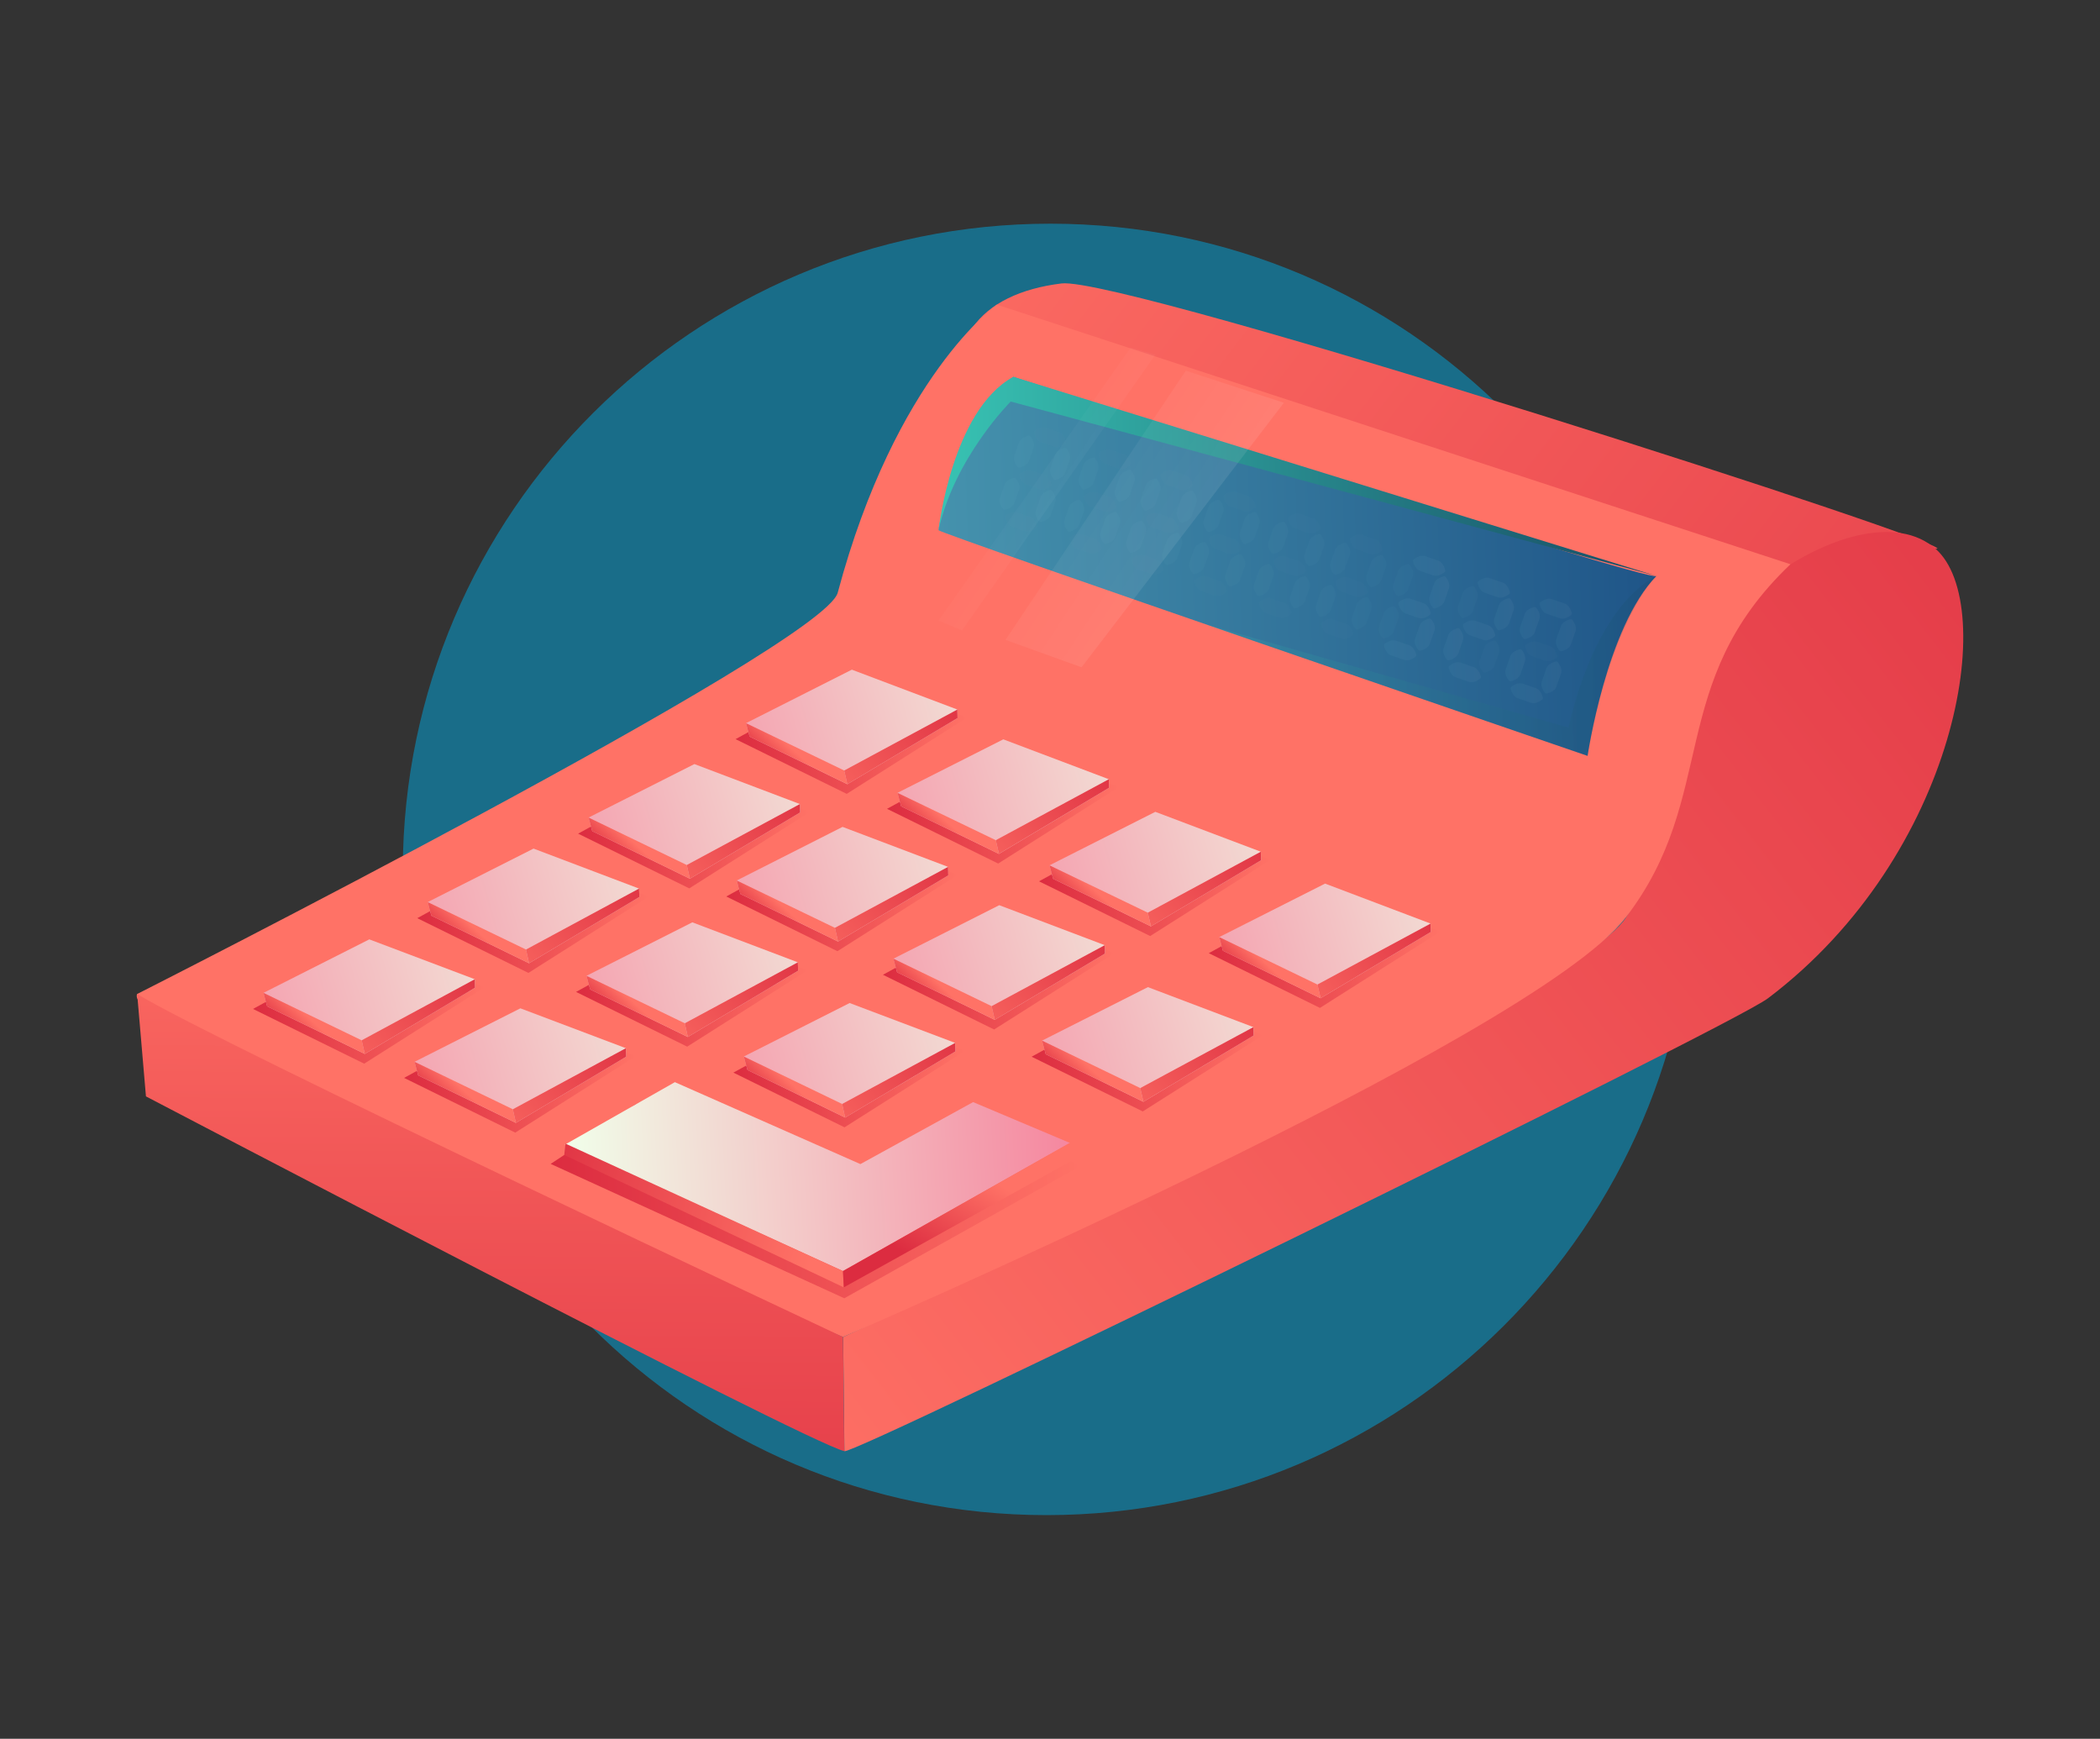 <svg width="215" height="178" viewBox="0 0 215 178" fill="none" xmlns="http://www.w3.org/2000/svg">
<rect x="0" y="0" width="215" height="178" fill="#333333" stroke="none"/>
<path opacity="0.5" d="M107.137 155.101C143.644 155.101 173.329 125.507 173.441 89C173.552 52.493 144.048 22.899 107.541 22.899C71.034 22.899 41.349 52.493 41.237 89C41.126 125.507 70.63 155.101 107.137 155.101Z" fill="#01A9E0"/>
<path d="M198.176 56.178C202.808 56.508 115.02 28.229 108.677 29.016C100.399 30.037 95.618 35.033 99.629 44.442C103.811 54.265 169.759 77.292 169.759 77.292C169.759 77.292 177.032 54.679 198.176 56.178Z" fill="url(#paint0_linear)"/>
<path d="M171.213 76.292C171.77 71.189 176.176 62.982 180.636 59.602C187.032 54.754 194.262 52.734 198.176 56.189C204.626 61.887 200.487 87.476 181 102.2C177.107 105.145 86.998 149.189 86.453 148.552L86.324 136.868C86.324 136.868 161.47 102.094 166.465 93.929C169.31 89.262 170.625 81.81 171.213 76.292Z" fill="url(#paint1_linear)"/>
<path d="M102.057 31.185C102.057 31.185 91.693 38.488 85.767 60.675C84.302 66.172 14.044 101.754 14.044 101.754C11.905 106.059 86.302 136.868 86.302 136.868C86.302 136.868 156.86 106.399 166.443 93.929C176.026 81.459 170.486 69.956 183.309 57.762L102.057 31.185Z" fill="url(#paint2_linear)"/>
<path d="M14.044 101.754L14.942 112.236C14.942 112.236 82.398 147.584 86.441 148.552L86.313 136.868C86.313 136.868 21.926 106.612 14.044 101.754Z" fill="url(#paint3_linear)"/>
<path d="M103.735 38.573C103.735 38.573 99.864 41.858 98.591 45.175C97.115 49.013 96.045 54.095 96.088 54.275C96.163 54.605 162.539 77.377 162.539 77.377C162.539 77.377 164.474 64.205 169.587 58.964C168.913 59.665 103.735 38.573 103.735 38.573Z" fill="url(#paint4_linear)"/>
<path d="M96.089 54.275C96.089 54.275 97.458 41.997 103.747 38.573L169.588 58.964L103.479 41.104C103.479 41.104 97.736 46.823 96.089 54.275Z" fill="url(#paint5_linear)"/>
<path opacity="0.17" d="M123.395 63.897L160.593 74.485C160.593 74.485 162.946 62.483 169.577 58.964C169.577 58.964 164.978 63.322 162.529 77.377L123.395 63.897Z" fill="url(#paint6_linear)"/>
<g opacity="0.33">
<g opacity="0.33">
<path opacity="0.33" d="M105.52 44.686C105.456 44.601 105.359 44.569 105.263 44.601C104.996 44.676 104.472 44.878 104.322 45.303C104.215 45.611 104.129 45.845 104.097 45.951C104.087 45.994 104.076 46.005 104.076 46.005C104.044 46.111 103.958 46.345 103.851 46.653C103.702 47.089 103.99 47.557 104.161 47.78C104.226 47.865 104.322 47.897 104.418 47.865C104.685 47.791 105.21 47.589 105.359 47.163C105.466 46.855 105.552 46.621 105.584 46.515C105.584 46.515 105.595 46.494 105.605 46.462C105.637 46.355 105.723 46.121 105.83 45.813C105.969 45.377 105.68 44.91 105.52 44.686Z" fill="url(#paint7_linear)"/>
<path opacity="0.33" d="M104.033 49.002C103.969 48.917 103.873 48.886 103.777 48.917C103.509 48.992 102.985 49.194 102.836 49.619C102.729 49.927 102.643 50.161 102.611 50.268C102.6 50.3 102.59 50.321 102.59 50.321C102.557 50.427 102.472 50.661 102.365 50.969C102.215 51.405 102.504 51.873 102.675 52.096C102.739 52.181 102.836 52.213 102.932 52.181C103.199 52.107 103.723 51.905 103.873 51.48C103.98 51.171 104.066 50.937 104.098 50.831C104.098 50.831 104.108 50.81 104.119 50.778C104.151 50.672 104.237 50.438 104.344 50.129C104.493 49.704 104.194 49.226 104.033 49.002Z" fill="url(#paint8_linear)"/>
<path opacity="0.33" d="M109.209 45.941C109.145 45.856 109.049 45.824 108.953 45.856C108.685 45.93 108.161 46.132 108.011 46.557C107.904 46.866 107.819 47.1 107.787 47.206C107.776 47.248 107.765 47.259 107.765 47.259C107.733 47.365 107.648 47.599 107.541 47.908C107.391 48.343 107.68 48.811 107.851 49.034C107.915 49.12 108.011 49.151 108.108 49.12C108.375 49.045 108.899 48.843 109.049 48.418C109.156 48.109 109.241 47.876 109.273 47.769C109.273 47.769 109.284 47.748 109.295 47.716C109.327 47.61 109.412 47.376 109.519 47.068C109.669 46.632 109.38 46.153 109.209 45.941Z" fill="url(#paint9_linear)"/>
<path opacity="0.33" d="M105.937 44.08C105.851 44.144 105.819 44.24 105.851 44.336C105.926 44.601 106.129 45.122 106.557 45.271C106.867 45.377 107.102 45.462 107.209 45.494C107.252 45.505 107.263 45.516 107.263 45.516C107.37 45.547 107.605 45.633 107.915 45.739C108.354 45.888 108.824 45.601 109.049 45.431C109.135 45.367 109.167 45.271 109.135 45.175C109.06 44.91 108.856 44.389 108.429 44.24C108.119 44.133 107.883 44.048 107.776 44.017C107.776 44.017 107.755 44.006 107.723 43.995C107.616 43.963 107.38 43.878 107.07 43.772C106.632 43.634 106.161 43.921 105.937 44.08Z" fill="url(#paint10_linear)"/>
<path opacity="0.33" d="M104.44 48.45C104.354 48.514 104.322 48.609 104.354 48.705C104.429 48.971 104.632 49.492 105.06 49.641C105.37 49.747 105.605 49.832 105.712 49.864C105.755 49.874 105.766 49.885 105.766 49.885C105.873 49.917 106.108 50.002 106.418 50.108C106.857 50.257 107.327 49.97 107.552 49.8C107.637 49.736 107.67 49.641 107.637 49.545C107.563 49.279 107.359 48.758 106.932 48.609C106.621 48.503 106.386 48.418 106.279 48.386C106.279 48.386 106.258 48.375 106.226 48.365C106.119 48.333 105.883 48.248 105.573 48.142C105.135 47.993 104.664 48.28 104.44 48.45Z" fill="url(#paint11_linear)"/>
<path opacity="0.33" d="M102.975 52.734C102.889 52.798 102.857 52.894 102.889 52.989C102.964 53.255 103.167 53.776 103.595 53.925C103.905 54.031 104.141 54.116 104.247 54.148C104.29 54.159 104.301 54.169 104.301 54.169C104.408 54.201 104.643 54.286 104.953 54.392C105.392 54.541 105.862 54.254 106.087 54.084C106.173 54.02 106.205 53.925 106.173 53.829C106.098 53.563 105.895 53.042 105.467 52.894C105.157 52.787 104.921 52.702 104.814 52.67C104.814 52.67 104.793 52.66 104.761 52.649C104.654 52.617 104.419 52.532 104.108 52.426C103.67 52.277 103.189 52.575 102.975 52.734Z" fill="url(#paint12_linear)"/>
<path opacity="0.33" d="M107.734 50.257C107.669 50.172 107.573 50.14 107.477 50.172C107.21 50.246 106.685 50.448 106.536 50.874C106.429 51.182 106.343 51.416 106.311 51.522C106.3 51.554 106.29 51.575 106.29 51.575C106.258 51.681 106.172 51.915 106.065 52.224C105.915 52.66 106.204 53.127 106.375 53.351C106.439 53.436 106.536 53.468 106.632 53.436C106.899 53.361 107.423 53.159 107.573 52.734C107.68 52.426 107.766 52.192 107.798 52.086C107.798 52.086 107.808 52.064 107.819 52.032C107.851 51.926 107.937 51.692 108.044 51.384C108.183 50.959 107.894 50.48 107.734 50.257Z" fill="url(#paint13_linear)"/>
</g>
<g opacity="0.33">
<path opacity="0.33" d="M112.13 46.93C112.066 46.844 111.97 46.813 111.873 46.844C111.606 46.919 111.082 47.121 110.932 47.546C110.825 47.855 110.74 48.088 110.708 48.195C110.697 48.237 110.686 48.248 110.686 48.248C110.654 48.354 110.569 48.588 110.462 48.896C110.312 49.332 110.601 49.8 110.772 50.023C110.836 50.108 110.932 50.14 111.028 50.108C111.296 50.034 111.82 49.832 111.97 49.407C112.077 49.098 112.162 48.864 112.194 48.758C112.194 48.758 112.205 48.737 112.216 48.705C112.248 48.599 112.333 48.365 112.44 48.056C112.59 47.621 112.301 47.153 112.13 46.93Z" fill="url(#paint14_linear)"/>
<path opacity="0.33" d="M110.654 51.246C110.59 51.161 110.494 51.129 110.398 51.161C110.13 51.235 109.606 51.437 109.457 51.862C109.35 52.171 109.264 52.404 109.232 52.511C109.221 52.543 109.211 52.564 109.211 52.564C109.179 52.67 109.093 52.904 108.986 53.212C108.836 53.648 109.125 54.116 109.296 54.339C109.36 54.424 109.457 54.456 109.553 54.424C109.82 54.35 110.344 54.148 110.494 53.723C110.601 53.414 110.687 53.181 110.719 53.074C110.719 53.074 110.729 53.053 110.74 53.021C110.772 52.915 110.858 52.681 110.965 52.373C111.104 51.947 110.815 51.469 110.654 51.246Z" fill="url(#paint15_linear)"/>
<path opacity="0.33" d="M115.83 48.184C115.766 48.099 115.67 48.067 115.574 48.099C115.306 48.173 114.782 48.375 114.632 48.801C114.525 49.109 114.44 49.343 114.408 49.449C114.397 49.492 114.386 49.502 114.386 49.502C114.354 49.608 114.269 49.842 114.162 50.151C114.012 50.587 114.301 51.054 114.472 51.278C114.536 51.363 114.632 51.395 114.729 51.363C114.996 51.288 115.52 51.086 115.67 50.661C115.777 50.353 115.862 50.119 115.894 50.013C115.894 50.013 115.905 49.991 115.916 49.959C115.948 49.853 116.034 49.619 116.14 49.311C116.29 48.875 115.991 48.397 115.83 48.184Z" fill="url(#paint16_linear)"/>
<path opacity="0.33" d="M112.558 46.324C112.472 46.387 112.44 46.483 112.472 46.579C112.547 46.844 112.75 47.365 113.178 47.514C113.488 47.62 113.724 47.706 113.83 47.737C113.873 47.748 113.884 47.759 113.884 47.759C113.991 47.791 114.226 47.876 114.536 47.982C114.975 48.131 115.445 47.844 115.67 47.674C115.756 47.61 115.788 47.514 115.756 47.419C115.681 47.153 115.478 46.632 115.05 46.483C114.74 46.377 114.504 46.292 114.397 46.26C114.397 46.26 114.376 46.249 114.344 46.239C114.237 46.207 114.002 46.122 113.691 46.015C113.253 45.877 112.772 46.164 112.558 46.324Z" fill="url(#paint17_linear)"/>
<path opacity="0.33" d="M111.061 50.693C110.975 50.757 110.943 50.852 110.975 50.948C111.05 51.214 111.253 51.735 111.681 51.884C111.991 51.99 112.226 52.075 112.333 52.107C112.376 52.117 112.387 52.128 112.387 52.128C112.494 52.16 112.729 52.245 113.039 52.351C113.478 52.5 113.948 52.213 114.173 52.043C114.259 51.979 114.291 51.884 114.259 51.788C114.184 51.522 113.981 51.001 113.553 50.852C113.243 50.746 113.007 50.661 112.9 50.629C112.9 50.629 112.879 50.618 112.847 50.608C112.74 50.576 112.505 50.491 112.194 50.385C111.756 50.236 111.285 50.523 111.061 50.693Z" fill="url(#paint18_linear)"/>
<path opacity="0.33" d="M109.585 54.977C109.499 55.041 109.467 55.137 109.5 55.232C109.574 55.498 109.778 56.019 110.205 56.168C110.516 56.274 110.751 56.359 110.858 56.391C110.901 56.402 110.911 56.412 110.911 56.412C111.018 56.444 111.254 56.529 111.564 56.636C112.002 56.785 112.473 56.498 112.697 56.327C112.783 56.264 112.815 56.168 112.783 56.072C112.708 55.806 112.505 55.286 112.077 55.137C111.767 55.03 111.532 54.945 111.425 54.913C111.425 54.913 111.403 54.903 111.371 54.892C111.264 54.86 111.029 54.775 110.719 54.669C110.291 54.52 109.81 54.818 109.585 54.977Z" fill="url(#paint19_linear)"/>
<path opacity="0.33" d="M114.345 52.5C114.281 52.415 114.185 52.383 114.088 52.415C113.821 52.49 113.297 52.692 113.147 53.117C113.04 53.425 112.955 53.659 112.922 53.765C112.912 53.808 112.901 53.819 112.901 53.819C112.869 53.925 112.783 54.159 112.676 54.467C112.527 54.903 112.815 55.371 112.987 55.594C113.051 55.679 113.147 55.711 113.243 55.679C113.511 55.605 114.035 55.403 114.185 54.977C114.291 54.669 114.377 54.435 114.409 54.329C114.409 54.329 114.42 54.307 114.43 54.276C114.463 54.169 114.548 53.935 114.655 53.627C114.805 53.202 114.516 52.724 114.345 52.5Z" fill="url(#paint20_linear)"/>
</g>
<g opacity="0.33">
<path opacity="0.33" d="M118.483 49.077C118.418 48.992 118.322 48.96 118.226 48.992C117.959 49.066 117.434 49.268 117.285 49.694C117.178 50.002 117.092 50.236 117.06 50.342C117.049 50.385 117.039 50.395 117.039 50.395C117.007 50.502 116.921 50.735 116.814 51.044C116.664 51.48 116.953 51.947 117.124 52.171C117.189 52.256 117.285 52.288 117.381 52.256C117.648 52.181 118.172 51.979 118.322 51.554C118.429 51.246 118.515 51.012 118.547 50.906C118.547 50.906 118.557 50.884 118.568 50.852C118.6 50.746 118.686 50.512 118.793 50.204C118.932 49.768 118.643 49.3 118.483 49.077Z" fill="url(#paint21_linear)"/>
<path opacity="0.33" d="M116.996 53.404C116.932 53.319 116.836 53.287 116.74 53.319C116.472 53.393 115.948 53.595 115.798 54.02C115.691 54.329 115.606 54.563 115.574 54.669C115.563 54.701 115.552 54.722 115.552 54.722C115.52 54.828 115.435 55.062 115.328 55.371C115.178 55.806 115.467 56.274 115.638 56.498C115.702 56.583 115.798 56.614 115.895 56.583C116.162 56.508 116.686 56.306 116.836 55.881C116.943 55.573 117.028 55.339 117.06 55.232C117.06 55.232 117.071 55.211 117.082 55.179C117.114 55.073 117.199 54.839 117.306 54.531C117.456 54.095 117.157 53.616 116.996 53.404Z" fill="url(#paint22_linear)"/>
<path opacity="0.33" d="M122.172 50.331C122.108 50.246 122.012 50.215 121.915 50.246C121.648 50.321 121.124 50.523 120.974 50.948C120.867 51.256 120.782 51.49 120.75 51.596C120.739 51.639 120.728 51.65 120.728 51.65C120.696 51.756 120.611 51.99 120.504 52.298C120.354 52.734 120.643 53.202 120.814 53.425C120.878 53.51 120.974 53.542 121.07 53.51C121.338 53.436 121.862 53.234 122.012 52.809C122.119 52.5 122.204 52.266 122.236 52.16C122.236 52.16 122.247 52.139 122.258 52.107C122.29 52.001 122.375 51.767 122.482 51.458C122.632 51.022 122.343 50.555 122.172 50.331Z" fill="url(#paint23_linear)"/>
<path opacity="0.33" d="M118.9 48.482C118.814 48.545 118.782 48.641 118.814 48.737C118.889 49.003 119.092 49.523 119.52 49.672C119.83 49.779 120.065 49.864 120.172 49.896C120.215 49.906 120.226 49.917 120.226 49.917C120.333 49.949 120.568 50.034 120.878 50.14C121.317 50.289 121.787 50.002 122.012 49.832C122.097 49.768 122.13 49.672 122.097 49.577C122.023 49.311 121.819 48.79 121.392 48.641C121.081 48.535 120.846 48.45 120.739 48.418C120.739 48.418 120.718 48.407 120.686 48.397C120.579 48.365 120.343 48.28 120.033 48.173C119.595 48.025 119.124 48.312 118.9 48.482Z" fill="url(#paint24_linear)"/>
<path opacity="0.33" d="M117.402 52.84C117.317 52.904 117.285 53 117.317 53.096C117.392 53.361 117.595 53.882 118.023 54.031C118.333 54.137 118.568 54.222 118.675 54.254C118.707 54.265 118.729 54.276 118.729 54.276C118.836 54.307 119.071 54.392 119.381 54.499C119.82 54.648 120.29 54.361 120.515 54.191C120.6 54.127 120.632 54.031 120.6 53.935C120.526 53.67 120.322 53.149 119.894 53C119.584 52.894 119.349 52.809 119.242 52.777C119.242 52.777 119.221 52.766 119.189 52.755C119.082 52.724 118.846 52.638 118.536 52.532C118.098 52.383 117.627 52.67 117.402 52.84Z" fill="url(#paint25_linear)"/>
<path opacity="0.33" d="M115.927 57.125C115.841 57.188 115.809 57.284 115.841 57.38C115.916 57.646 116.119 58.166 116.547 58.315C116.857 58.422 117.093 58.507 117.2 58.539C117.242 58.549 117.253 58.56 117.253 58.56C117.36 58.592 117.595 58.677 117.905 58.783C118.344 58.932 118.815 58.645 119.039 58.475C119.125 58.411 119.157 58.315 119.125 58.22C119.05 57.954 118.847 57.433 118.419 57.284C118.109 57.178 117.873 57.093 117.766 57.061C117.766 57.061 117.745 57.05 117.713 57.04C117.606 57.008 117.371 56.923 117.061 56.816C116.633 56.678 116.151 56.965 115.927 57.125Z" fill="url(#paint26_linear)"/>
<path opacity="0.33" d="M120.687 54.648C120.623 54.562 120.526 54.531 120.43 54.562C120.163 54.637 119.639 54.839 119.489 55.264C119.382 55.572 119.296 55.806 119.264 55.913C119.254 55.955 119.243 55.966 119.243 55.966C119.211 56.072 119.125 56.306 119.018 56.614C118.869 57.05 119.157 57.518 119.328 57.741C119.393 57.826 119.489 57.858 119.585 57.826C119.853 57.752 120.377 57.55 120.526 57.125C120.633 56.816 120.719 56.582 120.751 56.476C120.751 56.476 120.762 56.455 120.772 56.423C120.804 56.317 120.89 56.083 120.997 55.775C121.147 55.349 120.858 54.871 120.687 54.648Z" fill="url(#paint27_linear)"/>
</g>
<g opacity="0.33">
<path opacity="0.33" d="M124.923 51.267C124.859 51.182 124.763 51.15 124.666 51.182C124.399 51.256 123.875 51.458 123.725 51.883C123.618 52.192 123.533 52.426 123.501 52.532C123.49 52.575 123.479 52.585 123.479 52.585C123.447 52.691 123.362 52.925 123.255 53.234C123.105 53.669 123.394 54.137 123.565 54.361C123.629 54.446 123.725 54.477 123.821 54.446C124.089 54.371 124.613 54.169 124.763 53.744C124.87 53.436 124.955 53.202 124.987 53.096C124.987 53.096 124.998 53.074 125.009 53.042C125.041 52.936 125.126 52.702 125.233 52.394C125.383 51.958 125.094 51.48 124.923 51.267Z" fill="url(#paint28_linear)"/>
<path opacity="0.33" d="M123.448 55.583C123.383 55.498 123.287 55.466 123.191 55.498C122.923 55.572 122.399 55.774 122.25 56.2C122.143 56.508 122.057 56.742 122.025 56.848C122.014 56.891 122.004 56.901 122.004 56.901C121.972 57.008 121.886 57.242 121.779 57.55C121.629 57.986 121.918 58.453 122.089 58.677C122.153 58.762 122.25 58.794 122.346 58.762C122.613 58.687 123.137 58.485 123.287 58.06C123.394 57.752 123.48 57.518 123.512 57.412C123.512 57.412 123.522 57.39 123.533 57.358C123.565 57.252 123.651 57.018 123.758 56.71C123.907 56.285 123.608 55.806 123.448 55.583Z" fill="url(#paint29_linear)"/>
<path opacity="0.33" d="M128.623 52.511C128.559 52.426 128.463 52.394 128.367 52.426C128.099 52.5 127.575 52.702 127.425 53.127C127.318 53.436 127.233 53.669 127.201 53.776C127.19 53.818 127.179 53.829 127.179 53.829C127.147 53.935 127.062 54.169 126.955 54.477C126.805 54.913 127.094 55.381 127.265 55.604C127.329 55.689 127.425 55.721 127.522 55.689C127.789 55.615 128.313 55.413 128.463 54.988C128.57 54.679 128.655 54.446 128.687 54.339C128.687 54.339 128.698 54.318 128.709 54.286C128.741 54.18 128.826 53.946 128.933 53.638C129.083 53.212 128.784 52.734 128.623 52.511Z" fill="url(#paint30_linear)"/>
<path opacity="0.33" d="M125.351 50.661C125.265 50.725 125.233 50.82 125.265 50.916C125.34 51.182 125.543 51.703 125.971 51.852C126.281 51.958 126.516 52.043 126.623 52.075C126.666 52.086 126.677 52.096 126.677 52.096C126.784 52.128 127.019 52.213 127.329 52.319C127.768 52.468 128.238 52.181 128.463 52.011C128.549 51.947 128.581 51.852 128.549 51.756C128.474 51.49 128.271 50.969 127.843 50.82C127.533 50.714 127.297 50.629 127.19 50.597C127.19 50.597 127.169 50.587 127.137 50.576C127.03 50.544 126.795 50.459 126.484 50.353C126.046 50.214 125.565 50.502 125.351 50.661Z" fill="url(#paint31_linear)"/>
<path opacity="0.33" d="M123.854 55.02C123.768 55.084 123.736 55.179 123.768 55.275C123.843 55.541 124.046 56.062 124.474 56.21C124.784 56.317 125.019 56.402 125.126 56.434C125.158 56.444 125.18 56.455 125.18 56.455C125.287 56.487 125.522 56.572 125.832 56.678C126.271 56.827 126.741 56.54 126.966 56.37C127.052 56.306 127.084 56.21 127.052 56.115C126.977 55.849 126.773 55.328 126.346 55.179C126.035 55.073 125.8 54.988 125.693 54.956C125.693 54.956 125.672 54.945 125.64 54.935C125.533 54.903 125.297 54.818 124.987 54.711C124.549 54.573 124.078 54.86 123.854 55.02Z" fill="url(#paint32_linear)"/>
<path opacity="0.33" d="M122.378 59.315C122.292 59.378 122.26 59.474 122.292 59.57C122.367 59.836 122.571 60.356 122.998 60.505C123.309 60.612 123.544 60.697 123.651 60.728C123.694 60.739 123.704 60.75 123.704 60.75C123.811 60.782 124.047 60.867 124.357 60.973C124.795 61.122 125.266 60.835 125.49 60.665C125.576 60.601 125.608 60.505 125.576 60.41C125.501 60.144 125.298 59.623 124.87 59.474C124.56 59.368 124.325 59.283 124.218 59.251C124.218 59.251 124.196 59.24 124.164 59.23C124.057 59.198 123.822 59.113 123.512 59.006C123.084 58.858 122.603 59.145 122.378 59.315Z" fill="url(#paint33_linear)"/>
<path opacity="0.33" d="M127.138 56.838C127.074 56.753 126.977 56.721 126.881 56.753C126.614 56.827 126.09 57.029 125.94 57.454C125.833 57.763 125.748 57.996 125.715 58.103C125.705 58.145 125.694 58.156 125.694 58.156C125.662 58.262 125.576 58.496 125.469 58.804C125.32 59.24 125.608 59.708 125.78 59.931C125.844 60.016 125.94 60.048 126.036 60.016C126.304 59.942 126.828 59.74 126.977 59.315C127.084 59.006 127.17 58.773 127.202 58.666C127.202 58.666 127.213 58.645 127.223 58.613C127.256 58.507 127.341 58.273 127.448 57.965C127.598 57.529 127.309 57.061 127.138 56.838Z" fill="url(#paint34_linear)"/>
</g>
<g opacity="0.33">
<path opacity="0.33" d="M131.542 53.51C131.478 53.425 131.382 53.393 131.286 53.425C131.018 53.499 130.494 53.702 130.344 54.127C130.237 54.435 130.152 54.669 130.12 54.775C130.109 54.807 130.098 54.828 130.098 54.828C130.066 54.935 129.981 55.169 129.874 55.477C129.724 55.913 130.013 56.38 130.184 56.604C130.248 56.689 130.344 56.721 130.441 56.689C130.708 56.614 131.232 56.412 131.382 55.987C131.489 55.679 131.574 55.445 131.606 55.339C131.606 55.339 131.617 55.317 131.628 55.285C131.66 55.179 131.745 54.945 131.852 54.637C132.002 54.201 131.713 53.723 131.542 53.51Z" fill="url(#paint35_linear)"/>
<path opacity="0.33" d="M130.067 57.826C130.002 57.741 129.906 57.709 129.81 57.741C129.543 57.816 129.018 58.018 128.869 58.443C128.762 58.751 128.676 58.985 128.644 59.091C128.633 59.134 128.623 59.145 128.623 59.145C128.591 59.251 128.505 59.485 128.398 59.793C128.248 60.229 128.537 60.697 128.708 60.92C128.772 61.005 128.869 61.037 128.965 61.005C129.232 60.931 129.756 60.729 129.906 60.303C130.013 59.995 130.099 59.761 130.131 59.655C130.131 59.655 130.141 59.634 130.152 59.602C130.184 59.495 130.27 59.261 130.377 58.953C130.516 58.517 130.227 58.05 130.067 57.826Z" fill="url(#paint36_linear)"/>
<path opacity="0.33" d="M135.242 54.754C135.178 54.669 135.082 54.637 134.986 54.669C134.718 54.743 134.194 54.945 134.045 55.371C133.938 55.679 133.852 55.913 133.82 56.019C133.809 56.051 133.799 56.072 133.799 56.072C133.766 56.178 133.681 56.412 133.574 56.721C133.424 57.157 133.713 57.624 133.884 57.848C133.948 57.933 134.045 57.965 134.141 57.933C134.408 57.858 134.932 57.656 135.082 57.231C135.189 56.923 135.275 56.689 135.307 56.583C135.307 56.583 135.317 56.561 135.328 56.529C135.36 56.423 135.446 56.189 135.553 55.881C135.692 55.456 135.403 54.977 135.242 54.754Z" fill="url(#paint37_linear)"/>
<path opacity="0.33" d="M131.96 52.904C131.875 52.968 131.842 53.064 131.875 53.159C131.949 53.425 132.153 53.946 132.58 54.095C132.891 54.201 133.126 54.286 133.233 54.318C133.276 54.329 133.286 54.339 133.286 54.339C133.393 54.371 133.629 54.456 133.939 54.563C134.377 54.711 134.848 54.424 135.072 54.254C135.158 54.191 135.19 54.095 135.158 53.999C135.083 53.733 134.88 53.212 134.452 53.064C134.142 52.957 133.907 52.872 133.8 52.84C133.8 52.84 133.778 52.83 133.746 52.819C133.639 52.787 133.404 52.702 133.094 52.596C132.666 52.458 132.185 52.745 131.96 52.904Z" fill="url(#paint38_linear)"/>
<path opacity="0.33" d="M130.473 57.263C130.387 57.327 130.355 57.422 130.387 57.518C130.462 57.784 130.665 58.305 131.093 58.454C131.403 58.56 131.639 58.645 131.746 58.677C131.788 58.688 131.799 58.698 131.799 58.698C131.906 58.73 132.141 58.815 132.451 58.921C132.89 59.07 133.361 58.783 133.585 58.613C133.671 58.549 133.703 58.454 133.671 58.358C133.596 58.092 133.393 57.571 132.965 57.422C132.655 57.316 132.419 57.231 132.312 57.199C132.312 57.199 132.291 57.188 132.259 57.178C132.152 57.146 131.917 57.061 131.606 56.955C131.168 56.816 130.687 57.103 130.473 57.263Z" fill="url(#paint39_linear)"/>
<path opacity="0.33" d="M128.997 61.558C128.912 61.622 128.88 61.717 128.912 61.813C128.986 62.079 129.19 62.6 129.618 62.748C129.928 62.855 130.163 62.94 130.27 62.972C130.313 62.982 130.323 62.993 130.323 62.993C130.43 63.025 130.666 63.11 130.976 63.216C131.414 63.365 131.885 63.078 132.11 62.908C132.195 62.844 132.227 62.748 132.195 62.653C132.12 62.387 131.917 61.866 131.489 61.717C131.179 61.611 130.944 61.526 130.837 61.494C130.837 61.494 130.815 61.483 130.783 61.473C130.676 61.441 130.441 61.356 130.131 61.249C129.692 61.101 129.222 61.388 128.997 61.558Z" fill="url(#paint40_linear)"/>
<path opacity="0.33" d="M133.757 59.081C133.693 58.996 133.597 58.964 133.5 58.996C133.233 59.07 132.709 59.272 132.559 59.697C132.452 60.006 132.367 60.239 132.335 60.346C132.324 60.388 132.313 60.399 132.313 60.399C132.281 60.505 132.196 60.739 132.089 61.047C131.939 61.483 132.228 61.951 132.399 62.174C132.463 62.259 132.559 62.291 132.655 62.259C132.923 62.185 133.447 61.983 133.597 61.558C133.704 61.249 133.789 61.016 133.821 60.909C133.821 60.909 133.832 60.888 133.843 60.856C133.875 60.75 133.96 60.516 134.067 60.208C134.217 59.772 133.928 59.304 133.757 59.081Z" fill="url(#paint41_linear)"/>
</g>
<g opacity="0.33">
<path opacity="0.33" d="M137.884 55.658C137.82 55.573 137.724 55.541 137.627 55.573C137.36 55.647 136.836 55.849 136.686 56.274C136.579 56.583 136.494 56.816 136.462 56.923C136.451 56.955 136.44 56.976 136.44 56.976C136.408 57.082 136.322 57.316 136.216 57.624C136.066 58.06 136.355 58.528 136.526 58.751C136.59 58.836 136.686 58.868 136.782 58.836C137.05 58.762 137.574 58.56 137.724 58.135C137.831 57.826 137.916 57.593 137.948 57.486C137.948 57.486 137.959 57.465 137.97 57.433C138.002 57.327 138.087 57.093 138.194 56.785C138.344 56.349 138.055 55.881 137.884 55.658Z" fill="url(#paint42_linear)"/>
<path opacity="0.33" d="M136.408 59.974C136.344 59.889 136.248 59.857 136.152 59.889C135.884 59.963 135.36 60.165 135.211 60.59C135.104 60.899 135.018 61.133 134.986 61.239C134.975 61.281 134.965 61.292 134.965 61.292C134.932 61.398 134.847 61.632 134.74 61.941C134.59 62.376 134.879 62.844 135.05 63.067C135.114 63.152 135.211 63.184 135.307 63.153C135.574 63.078 136.098 62.876 136.248 62.451C136.355 62.142 136.441 61.909 136.473 61.802C136.473 61.802 136.483 61.781 136.494 61.749C136.526 61.643 136.612 61.409 136.719 61.101C136.858 60.675 136.569 60.197 136.408 59.974Z" fill="url(#paint43_linear)"/>
<path opacity="0.33" d="M141.584 56.912C141.52 56.827 141.424 56.795 141.327 56.827C141.06 56.901 140.536 57.103 140.386 57.529C140.279 57.837 140.194 58.071 140.162 58.177C140.151 58.209 140.14 58.23 140.14 58.23C140.108 58.337 140.023 58.571 139.916 58.879C139.766 59.315 140.055 59.782 140.226 60.006C140.29 60.091 140.386 60.123 140.483 60.091C140.75 60.016 141.274 59.814 141.424 59.389C141.531 59.081 141.616 58.847 141.648 58.741C141.648 58.741 141.659 58.719 141.67 58.687C141.702 58.581 141.787 58.347 141.894 58.039C142.044 57.603 141.745 57.125 141.584 56.912Z" fill="url(#paint44_linear)"/>
<path opacity="0.33" d="M138.312 55.052C138.226 55.115 138.194 55.211 138.226 55.307C138.301 55.573 138.504 56.093 138.932 56.242C139.242 56.349 139.477 56.434 139.584 56.466C139.627 56.476 139.638 56.487 139.638 56.487C139.745 56.519 139.98 56.604 140.29 56.71C140.729 56.859 141.199 56.572 141.424 56.402C141.51 56.338 141.542 56.242 141.51 56.147C141.435 55.881 141.231 55.36 140.804 55.211C140.493 55.105 140.258 55.02 140.151 54.988C140.151 54.988 140.13 54.977 140.098 54.967C139.991 54.935 139.756 54.85 139.445 54.743C139.007 54.605 138.526 54.892 138.312 55.052Z" fill="url(#paint45_linear)"/>
<path opacity="0.33" d="M136.815 59.421C136.729 59.485 136.697 59.581 136.729 59.676C136.804 59.942 137.007 60.463 137.435 60.612C137.745 60.718 137.98 60.803 138.087 60.835C138.13 60.846 138.141 60.856 138.141 60.856C138.248 60.888 138.483 60.973 138.793 61.08C139.232 61.228 139.702 60.941 139.927 60.771C140.012 60.707 140.045 60.612 140.012 60.516C139.938 60.25 139.734 59.729 139.307 59.581C138.996 59.474 138.761 59.389 138.654 59.357C138.654 59.357 138.633 59.347 138.601 59.336C138.494 59.304 138.258 59.219 137.948 59.113C137.51 58.964 137.039 59.251 136.815 59.421Z" fill="url(#paint46_linear)"/>
<path opacity="0.33" d="M135.339 63.705C135.253 63.769 135.221 63.865 135.253 63.96C135.328 64.226 135.531 64.747 135.959 64.896C136.269 65.002 136.505 65.087 136.612 65.119C136.644 65.13 136.665 65.141 136.665 65.141C136.772 65.172 137.007 65.257 137.318 65.364C137.756 65.513 138.227 65.225 138.451 65.055C138.537 64.992 138.569 64.896 138.537 64.8C138.462 64.534 138.259 64.014 137.831 63.865C137.521 63.758 137.286 63.673 137.179 63.642C137.179 63.642 137.157 63.631 137.125 63.62C137.018 63.588 136.783 63.503 136.473 63.397C136.045 63.248 135.564 63.546 135.339 63.705Z" fill="url(#paint47_linear)"/>
<path opacity="0.33" d="M140.099 61.228C140.035 61.143 139.938 61.111 139.842 61.143C139.575 61.218 139.051 61.42 138.901 61.845C138.794 62.153 138.708 62.387 138.676 62.493C138.666 62.536 138.655 62.547 138.655 62.547C138.623 62.653 138.537 62.887 138.43 63.195C138.281 63.631 138.569 64.099 138.741 64.322C138.805 64.407 138.901 64.439 138.997 64.407C139.265 64.332 139.789 64.13 139.938 63.705C140.045 63.397 140.131 63.163 140.163 63.057C140.163 63.057 140.174 63.035 140.184 63.004C140.217 62.897 140.302 62.663 140.409 62.355C140.559 61.93 140.27 61.452 140.099 61.228Z" fill="url(#paint48_linear)"/>
</g>
<g opacity="0.33">
<path opacity="0.33" d="M144.333 57.837C144.269 57.752 144.173 57.72 144.077 57.752C143.809 57.826 143.285 58.028 143.135 58.453C143.028 58.762 142.943 58.996 142.911 59.102C142.9 59.134 142.889 59.155 142.889 59.155C142.857 59.261 142.772 59.495 142.665 59.804C142.515 60.239 142.804 60.707 142.975 60.931C143.039 61.016 143.135 61.047 143.232 61.016C143.499 60.941 144.023 60.739 144.173 60.314C144.28 60.006 144.365 59.772 144.397 59.666C144.397 59.666 144.408 59.644 144.419 59.612C144.451 59.506 144.536 59.272 144.643 58.964C144.793 58.539 144.504 58.06 144.333 57.837Z" fill="url(#paint49_linear)"/>
<path opacity="0.33" d="M142.858 62.164C142.793 62.079 142.697 62.047 142.601 62.079C142.334 62.153 141.809 62.355 141.66 62.78C141.553 63.089 141.467 63.323 141.435 63.429C141.424 63.471 141.414 63.482 141.414 63.482C141.382 63.588 141.296 63.822 141.189 64.131C141.039 64.566 141.328 65.034 141.499 65.257C141.563 65.343 141.66 65.374 141.756 65.343C142.023 65.268 142.547 65.066 142.697 64.641C142.804 64.333 142.89 64.099 142.922 63.992C142.922 63.992 142.932 63.971 142.943 63.939C142.975 63.833 143.061 63.599 143.168 63.291C143.307 62.855 143.018 62.387 142.858 62.164Z" fill="url(#paint50_linear)"/>
<path opacity="0.33" d="M148.033 59.091C147.969 59.006 147.873 58.974 147.777 59.006C147.509 59.081 146.985 59.283 146.836 59.708C146.729 60.016 146.643 60.25 146.611 60.356C146.6 60.399 146.59 60.41 146.59 60.41C146.557 60.516 146.472 60.75 146.365 61.058C146.215 61.494 146.504 61.962 146.675 62.185C146.739 62.27 146.836 62.302 146.932 62.27C147.199 62.196 147.723 61.994 147.873 61.569C147.98 61.26 148.066 61.026 148.098 60.92C148.098 60.92 148.108 60.899 148.119 60.867C148.151 60.761 148.237 60.527 148.344 60.218C148.483 59.793 148.194 59.315 148.033 59.091Z" fill="url(#paint51_linear)"/>
<path opacity="0.33" d="M144.761 57.242C144.675 57.305 144.643 57.401 144.675 57.497C144.75 57.763 144.953 58.283 145.381 58.432C145.691 58.539 145.927 58.624 146.034 58.656C146.076 58.666 146.087 58.677 146.087 58.677C146.194 58.709 146.429 58.794 146.74 58.9C147.178 59.049 147.649 58.762 147.873 58.592C147.959 58.528 147.991 58.432 147.959 58.337C147.884 58.071 147.681 57.55 147.253 57.401C146.943 57.295 146.707 57.21 146.6 57.178C146.6 57.178 146.579 57.167 146.547 57.157C146.44 57.125 146.205 57.04 145.895 56.933C145.456 56.785 144.975 57.082 144.761 57.242Z" fill="url(#paint52_linear)"/>
<path opacity="0.33" d="M143.264 61.6C143.178 61.664 143.146 61.76 143.178 61.855C143.253 62.121 143.456 62.642 143.884 62.791C144.194 62.897 144.43 62.982 144.537 63.014C144.579 63.025 144.59 63.035 144.59 63.035C144.697 63.067 144.932 63.153 145.242 63.259C145.681 63.408 146.152 63.121 146.376 62.95C146.462 62.887 146.494 62.791 146.462 62.695C146.387 62.43 146.184 61.909 145.756 61.76C145.446 61.654 145.21 61.568 145.103 61.537C145.103 61.537 145.082 61.526 145.05 61.515C144.943 61.483 144.708 61.398 144.398 61.292C143.959 61.154 143.478 61.441 143.264 61.6Z" fill="url(#paint53_linear)"/>
<path opacity="0.33" d="M141.788 65.895C141.703 65.959 141.671 66.055 141.703 66.15C141.777 66.416 141.981 66.937 142.409 67.086C142.719 67.192 142.954 67.277 143.061 67.309C143.093 67.32 143.114 67.331 143.114 67.331C143.221 67.362 143.457 67.447 143.767 67.554C144.205 67.703 144.676 67.415 144.901 67.245C144.986 67.182 145.018 67.086 144.986 66.99C144.911 66.725 144.708 66.204 144.28 66.055C143.97 65.948 143.735 65.863 143.628 65.832C143.628 65.832 143.606 65.821 143.574 65.81C143.467 65.778 143.232 65.693 142.922 65.587C142.483 65.438 142.013 65.725 141.788 65.895Z" fill="url(#paint54_linear)"/>
<path opacity="0.33" d="M146.548 63.418C146.484 63.333 146.388 63.301 146.291 63.333C146.024 63.408 145.5 63.61 145.35 64.035C145.243 64.343 145.158 64.577 145.126 64.683C145.115 64.726 145.104 64.737 145.104 64.737C145.072 64.843 144.987 65.077 144.88 65.385C144.73 65.821 145.019 66.289 145.19 66.512C145.254 66.597 145.35 66.629 145.446 66.597C145.714 66.523 146.238 66.321 146.388 65.895C146.495 65.587 146.58 65.353 146.612 65.247C146.612 65.247 146.623 65.226 146.634 65.194C146.666 65.087 146.751 64.853 146.858 64.545C147.008 64.109 146.719 63.642 146.548 63.418Z" fill="url(#paint55_linear)"/>
</g>
<g opacity="0.33">
<path opacity="0.33" d="M150.953 60.08C150.889 59.995 150.793 59.963 150.697 59.995C150.429 60.069 149.905 60.271 149.755 60.697C149.649 61.005 149.563 61.239 149.531 61.345C149.52 61.388 149.509 61.398 149.509 61.398C149.477 61.505 149.392 61.739 149.285 62.047C149.135 62.483 149.424 62.95 149.595 63.174C149.659 63.259 149.755 63.291 149.852 63.259C150.119 63.184 150.643 62.982 150.793 62.557C150.9 62.249 150.985 62.015 151.018 61.909C151.018 61.909 151.028 61.887 151.039 61.855C151.071 61.749 151.157 61.515 151.264 61.207C151.413 60.782 151.114 60.303 150.953 60.08Z" fill="url(#paint56_linear)"/>
<path opacity="0.33" d="M149.467 64.407C149.403 64.322 149.307 64.29 149.21 64.322C148.943 64.396 148.419 64.598 148.269 65.023C148.162 65.332 148.077 65.566 148.045 65.672C148.034 65.704 148.023 65.725 148.023 65.725C147.991 65.831 147.905 66.065 147.799 66.374C147.649 66.809 147.938 67.277 148.109 67.501C148.173 67.586 148.269 67.618 148.365 67.586C148.633 67.511 149.157 67.309 149.307 66.884C149.414 66.576 149.499 66.342 149.531 66.235C149.531 66.235 149.542 66.214 149.553 66.182C149.585 66.076 149.67 65.842 149.777 65.534C149.927 65.098 149.638 64.63 149.467 64.407Z" fill="url(#paint57_linear)"/>
<path opacity="0.33" d="M154.654 61.334C154.59 61.249 154.494 61.218 154.398 61.249C154.13 61.324 153.606 61.526 153.457 61.951C153.35 62.259 153.264 62.493 153.232 62.6C153.221 62.642 153.211 62.653 153.211 62.653C153.179 62.759 153.093 62.993 152.986 63.301C152.836 63.737 153.125 64.205 153.296 64.428C153.36 64.513 153.457 64.545 153.553 64.513C153.82 64.439 154.344 64.237 154.494 63.812C154.601 63.503 154.687 63.269 154.719 63.163C154.719 63.163 154.729 63.142 154.74 63.11C154.772 63.004 154.858 62.77 154.965 62.461C155.104 62.036 154.815 61.558 154.654 61.334Z" fill="url(#paint58_linear)"/>
<path opacity="0.33" d="M151.37 59.485C151.285 59.548 151.253 59.644 151.285 59.74C151.36 60.006 151.563 60.526 151.991 60.675C152.301 60.782 152.536 60.867 152.643 60.899C152.675 60.909 152.696 60.92 152.696 60.92C152.803 60.952 153.039 61.037 153.349 61.143C153.787 61.292 154.258 61.005 154.483 60.835C154.568 60.771 154.6 60.675 154.568 60.58C154.493 60.314 154.29 59.793 153.862 59.644C153.552 59.538 153.317 59.453 153.21 59.421C153.21 59.421 153.188 59.41 153.156 59.4C153.049 59.368 152.814 59.283 152.504 59.176C152.076 59.028 151.595 59.325 151.37 59.485Z" fill="url(#paint59_linear)"/>
<path opacity="0.33" d="M149.873 63.843C149.788 63.907 149.756 64.003 149.788 64.099C149.862 64.364 150.066 64.885 150.493 65.034C150.804 65.14 151.039 65.225 151.146 65.257C151.189 65.268 151.199 65.279 151.199 65.279C151.306 65.311 151.542 65.396 151.852 65.502C152.29 65.651 152.761 65.364 152.985 65.194C153.071 65.13 153.103 65.034 153.071 64.938C152.996 64.673 152.793 64.152 152.365 64.003C152.055 63.897 151.82 63.812 151.713 63.78C151.713 63.78 151.691 63.769 151.659 63.758C151.552 63.727 151.317 63.641 151.007 63.535C150.579 63.397 150.098 63.684 149.873 63.843Z" fill="url(#paint60_linear)"/>
<path opacity="0.33" d="M148.408 68.138C148.323 68.202 148.291 68.298 148.323 68.394C148.398 68.659 148.601 69.18 149.029 69.329C149.339 69.435 149.574 69.52 149.681 69.552C149.724 69.563 149.735 69.574 149.735 69.574C149.841 69.606 150.077 69.691 150.387 69.797C150.825 69.946 151.296 69.659 151.521 69.489C151.606 69.425 151.638 69.329 151.606 69.233C151.531 68.968 151.328 68.447 150.9 68.298C150.59 68.192 150.355 68.107 150.248 68.075C150.248 68.075 150.227 68.064 150.194 68.053C150.087 68.022 149.852 67.936 149.542 67.83C149.104 67.681 148.633 67.968 148.408 68.138Z" fill="url(#paint61_linear)"/>
<path opacity="0.33" d="M153.167 65.661C153.103 65.576 153.007 65.544 152.911 65.576C152.643 65.651 152.119 65.853 151.969 66.278C151.862 66.586 151.777 66.82 151.745 66.926C151.734 66.958 151.723 66.98 151.723 66.98C151.691 67.086 151.606 67.32 151.499 67.628C151.349 68.064 151.638 68.532 151.809 68.755C151.873 68.84 151.969 68.872 152.066 68.84C152.333 68.766 152.857 68.564 153.007 68.138C153.114 67.83 153.199 67.596 153.231 67.49C153.231 67.49 153.242 67.469 153.253 67.437C153.285 67.33 153.37 67.097 153.477 66.788C153.627 66.352 153.328 65.885 153.167 65.661Z" fill="url(#paint62_linear)"/>
</g>
<g opacity="0.33">
<path opacity="0.33" d="M157.298 62.238C157.234 62.153 157.138 62.121 157.041 62.153C156.774 62.227 156.25 62.429 156.1 62.855C155.993 63.163 155.908 63.397 155.876 63.503C155.865 63.535 155.854 63.556 155.854 63.556C155.822 63.663 155.737 63.897 155.63 64.205C155.48 64.641 155.769 65.108 155.94 65.332C156.004 65.417 156.1 65.449 156.196 65.417C156.464 65.342 156.988 65.14 157.138 64.715C157.245 64.407 157.33 64.173 157.362 64.067C157.362 64.067 157.373 64.045 157.384 64.013C157.416 63.907 157.501 63.673 157.608 63.365C157.758 62.929 157.469 62.451 157.298 62.238Z" fill="url(#paint63_linear)"/>
<path opacity="0.33" d="M155.822 66.554C155.758 66.469 155.662 66.437 155.566 66.469C155.298 66.544 154.774 66.746 154.625 67.171C154.518 67.479 154.432 67.713 154.4 67.819C154.389 67.862 154.379 67.873 154.379 67.873C154.347 67.979 154.261 68.213 154.154 68.521C154.004 68.957 154.293 69.425 154.464 69.648C154.528 69.733 154.625 69.765 154.721 69.733C154.988 69.659 155.512 69.457 155.662 69.031C155.769 68.723 155.855 68.489 155.887 68.383C155.887 68.383 155.897 68.362 155.908 68.33C155.94 68.223 156.026 67.989 156.133 67.681C156.272 67.256 155.983 66.778 155.822 66.554Z" fill="url(#paint64_linear)"/>
<path opacity="0.33" d="M160.998 63.482C160.934 63.397 160.838 63.365 160.742 63.397C160.474 63.471 159.95 63.673 159.8 64.099C159.693 64.407 159.608 64.641 159.576 64.747C159.565 64.779 159.554 64.8 159.554 64.8C159.522 64.906 159.437 65.14 159.33 65.449C159.18 65.885 159.469 66.352 159.64 66.576C159.704 66.661 159.8 66.692 159.897 66.661C160.164 66.586 160.688 66.384 160.838 65.959C160.945 65.651 161.03 65.417 161.062 65.31C161.062 65.31 161.073 65.289 161.084 65.257C161.116 65.151 161.201 64.917 161.308 64.609C161.447 64.183 161.159 63.705 160.998 63.482Z" fill="url(#paint65_linear)"/>
<path opacity="0.33" d="M157.716 61.632C157.63 61.696 157.598 61.791 157.63 61.887C157.705 62.153 157.908 62.674 158.336 62.823C158.646 62.929 158.882 63.014 158.989 63.046C159.031 63.057 159.042 63.067 159.042 63.067C159.149 63.099 159.384 63.184 159.695 63.291C160.133 63.439 160.604 63.152 160.828 62.982C160.914 62.918 160.946 62.823 160.914 62.727C160.839 62.461 160.636 61.94 160.208 61.791C159.898 61.685 159.662 61.6 159.556 61.568C159.556 61.568 159.534 61.558 159.502 61.547C159.395 61.515 159.16 61.43 158.85 61.324C158.422 61.186 157.941 61.473 157.716 61.632Z" fill="url(#paint66_linear)"/>
<path opacity="0.33" d="M156.229 65.991C156.143 66.055 156.111 66.15 156.143 66.246C156.218 66.512 156.421 67.033 156.849 67.181C157.159 67.288 157.394 67.373 157.501 67.405C157.544 67.415 157.555 67.426 157.555 67.426C157.662 67.458 157.897 67.543 158.207 67.649C158.646 67.798 159.116 67.511 159.341 67.341C159.427 67.277 159.459 67.181 159.427 67.086C159.352 66.82 159.148 66.299 158.721 66.15C158.41 66.044 158.175 65.959 158.068 65.927C158.068 65.927 158.047 65.916 158.015 65.906C157.908 65.874 157.673 65.789 157.362 65.683C156.924 65.544 156.443 65.831 156.229 65.991Z" fill="url(#paint67_linear)"/>
<path opacity="0.33" d="M154.753 70.286C154.667 70.35 154.635 70.445 154.667 70.541C154.742 70.807 154.946 71.328 155.373 71.477C155.684 71.583 155.919 71.668 156.026 71.7C156.069 71.71 156.079 71.721 156.079 71.721C156.186 71.753 156.422 71.838 156.732 71.944C157.17 72.093 157.641 71.806 157.865 71.636C157.951 71.572 157.983 71.477 157.951 71.381C157.876 71.115 157.673 70.594 157.245 70.445C156.935 70.339 156.7 70.254 156.593 70.222C156.593 70.222 156.571 70.211 156.539 70.201C156.432 70.169 156.197 70.084 155.887 69.978C155.448 69.829 154.978 70.116 154.753 70.286Z" fill="url(#paint68_linear)"/>
<path opacity="0.33" d="M159.513 67.809C159.449 67.724 159.352 67.692 159.256 67.724C158.989 67.798 158.465 68 158.315 68.425C158.208 68.734 158.123 68.968 158.09 69.074C158.08 69.116 158.069 69.127 158.069 69.127C158.037 69.233 157.951 69.467 157.844 69.775C157.695 70.211 157.983 70.679 158.155 70.902C158.219 70.987 158.315 71.019 158.411 70.987C158.679 70.913 159.203 70.711 159.352 70.286C159.459 69.978 159.545 69.744 159.577 69.637C159.577 69.637 159.588 69.616 159.598 69.584C159.631 69.478 159.716 69.244 159.823 68.936C159.973 68.5 159.673 68.032 159.513 67.809Z" fill="url(#paint69_linear)"/>
</g>
</g>
<path d="M75.308 75.665L87.201 69.148L99.03 73.443L86.688 81.268L75.308 75.665Z" fill="url(#paint70_linear)"/>
<path d="M76.752 75.41L76.378 74.028L87.212 68.553L98.015 72.635L98.036 73.507L86.752 80.279L76.752 75.41Z" fill="url(#paint71_linear)"/>
<path d="M76.378 74.028L86.432 78.876L86.752 80.279L76.752 75.41L76.378 74.028Z" fill="url(#paint72_linear)"/>
<path d="M86.431 78.876L98.014 72.635L98.035 73.507L86.751 80.279L86.431 78.876Z" fill="url(#paint73_linear)"/>
<path d="M59.188 85.34L71.082 78.812L82.911 83.118L70.568 90.942L59.188 85.34Z" fill="url(#paint74_linear)"/>
<path d="M60.633 85.084L60.259 83.692L71.093 78.217L81.895 82.31L81.917 83.171L70.633 89.953L60.633 85.084Z" fill="url(#paint75_linear)"/>
<path d="M60.259 83.692L70.312 88.55L70.633 89.954L60.633 85.084L60.259 83.692Z" fill="url(#paint76_linear)"/>
<path d="M70.311 88.55L81.895 82.31L81.916 83.171L70.632 89.953L70.311 88.55Z" fill="url(#paint77_linear)"/>
<path d="M42.72 93.993L54.613 87.466L66.442 91.771L54.1 99.596L42.72 93.993Z" fill="url(#paint78_linear)"/>
<path d="M44.164 93.738L43.79 92.345L54.624 86.87L65.427 90.963L65.459 91.824L54.164 98.607L44.164 93.738Z" fill="url(#paint79_linear)"/>
<path d="M43.79 92.346L53.854 97.204L54.164 98.607L44.164 93.738L43.79 92.346Z" fill="url(#paint80_linear)"/>
<path d="M53.853 97.204L65.426 90.963L65.458 91.824L54.164 98.607L53.853 97.204Z" fill="url(#paint81_linear)"/>
<path d="M25.905 103.285L37.798 96.757L49.617 101.063L37.285 108.887L25.905 103.285Z" fill="url(#paint82_linear)"/>
<path d="M27.35 103.019L26.976 101.637L37.81 96.162L48.612 100.244L48.634 101.116L37.35 107.888L27.35 103.019Z" fill="url(#paint83_linear)"/>
<path d="M26.976 101.637L37.029 106.495L37.35 107.888L27.35 103.019L26.976 101.637Z" fill="url(#paint84_linear)"/>
<path d="M37.028 106.495L48.611 100.244L48.633 101.116L37.349 107.888L37.028 106.495Z" fill="url(#paint85_linear)"/>
<path d="M58.976 101.541L70.88 95.014L82.698 99.319L70.356 107.144L58.976 101.541Z" fill="url(#paint86_linear)"/>
<path d="M60.42 101.286L60.046 99.893L70.88 94.418L81.683 98.511L81.715 99.372L70.42 106.155L60.42 101.286Z" fill="url(#paint87_linear)"/>
<path d="M60.046 99.893L70.11 104.752L70.42 106.155L60.42 101.286L60.046 99.893Z" fill="url(#paint88_linear)"/>
<path d="M70.109 104.752L81.682 98.511L81.714 99.372L70.419 106.155L70.109 104.752Z" fill="url(#paint89_linear)"/>
<path d="M75.083 109.802L86.987 103.274L98.805 107.58L86.463 115.404L75.083 109.802Z" fill="url(#paint90_linear)"/>
<path d="M76.528 109.536L76.153 108.154L86.988 102.679L97.79 106.761L97.822 107.633L86.528 114.405L76.528 109.536Z" fill="url(#paint91_linear)"/>
<path d="M76.153 108.154L86.218 113.012L86.528 114.405L76.528 109.536L76.153 108.154Z" fill="url(#paint92_linear)"/>
<path d="M86.217 113.012L97.789 106.761L97.821 107.633L86.527 114.405L86.217 113.012Z" fill="url(#paint93_linear)"/>
<path d="M41.372 110.344L53.276 103.816L65.094 108.122L52.752 115.946L41.372 110.344Z" fill="url(#paint94_linear)"/>
<path d="M42.817 110.088L42.442 108.696L53.277 103.221L64.079 107.303L64.111 108.175L52.817 114.947L42.817 110.088Z" fill="url(#paint95_linear)"/>
<path d="M42.442 108.696L52.507 113.554L52.817 114.947L42.817 110.089L42.442 108.696Z" fill="url(#paint96_linear)"/>
<path d="M52.506 113.554L64.078 107.303L64.11 108.175L52.816 114.947L52.506 113.554Z" fill="url(#paint97_linear)"/>
<path d="M90.815 82.799L102.719 76.282L114.538 80.577L102.195 88.401L90.815 82.799Z" fill="url(#paint98_linear)"/>
<path d="M92.26 82.543L91.886 81.161L102.72 75.686L113.522 79.769L113.555 80.641L102.271 87.412L92.26 82.543Z" fill="url(#paint99_linear)"/>
<path d="M91.886 81.162L101.95 86.009L102.271 87.413L92.26 82.543L91.886 81.162Z" fill="url(#paint100_linear)"/>
<path d="M101.949 86.009L113.522 79.769L113.554 80.64L102.27 87.412L101.949 86.009Z" fill="url(#paint101_linear)"/>
<path d="M74.356 91.771L86.25 85.244L98.079 89.549L85.736 97.374L74.356 91.771Z" fill="url(#paint102_linear)"/>
<path d="M75.801 91.516L75.427 90.134L86.261 84.648L97.064 88.741L97.085 89.613L85.801 96.385L75.801 91.516Z" fill="url(#paint103_linear)"/>
<path d="M75.427 90.134L85.481 94.982L85.801 96.385L75.801 91.516L75.427 90.134Z" fill="url(#paint104_linear)"/>
<path d="M85.48 94.982L97.063 88.741L97.084 89.613L85.8 96.385L85.48 94.982Z" fill="url(#paint105_linear)"/>
<path d="M106.377 90.219L118.281 83.702L130.099 87.997L117.757 95.822L106.377 90.219Z" fill="url(#paint106_linear)"/>
<path d="M107.822 89.964L107.447 88.582L118.282 83.107L129.084 87.189L129.116 88.061L117.832 94.833L107.822 89.964Z" fill="url(#paint107_linear)"/>
<path d="M107.447 88.582L117.512 93.43L117.832 94.833L107.822 89.964L107.447 88.582Z" fill="url(#paint108_linear)"/>
<path d="M117.511 93.43L129.083 87.189L129.115 88.061L117.832 94.833L117.511 93.43Z" fill="url(#paint109_linear)"/>
<path d="M90.399 99.787L102.293 93.259L114.122 97.565L101.779 105.389L90.399 99.787Z" fill="url(#paint110_linear)"/>
<path d="M91.844 99.532L91.47 98.139L102.304 92.664L113.106 96.757L113.128 97.618L101.844 104.401L91.844 99.532Z" fill="url(#paint111_linear)"/>
<path d="M91.47 98.139L101.523 102.998L101.844 104.401L91.844 99.532L91.47 98.139Z" fill="url(#paint112_linear)"/>
<path d="M101.522 102.997L113.106 96.757L113.127 97.618L101.843 104.401L101.522 102.997Z" fill="url(#paint113_linear)"/>
<path d="M123.757 97.576L135.65 91.049L147.479 95.354L135.137 103.178L123.757 97.576Z" fill="url(#paint114_linear)"/>
<path d="M125.201 97.321L124.827 95.928L135.662 90.453L146.464 94.546L146.485 95.407L135.202 102.19L125.201 97.321Z" fill="url(#paint115_linear)"/>
<path d="M124.827 95.928L134.881 100.787L135.202 102.19L125.201 97.321L124.827 95.928Z" fill="url(#paint116_linear)"/>
<path d="M134.88 100.786L146.463 94.546L146.484 95.407L135.201 102.19L134.88 100.786Z" fill="url(#paint117_linear)"/>
<path d="M105.618 108.175L117.511 101.647L129.34 105.953L116.998 113.777L105.618 108.175Z" fill="url(#paint118_linear)"/>
<path d="M107.063 107.92L106.688 106.527L117.523 101.052L128.325 105.145L128.347 106.006L117.063 112.789L107.063 107.92Z" fill="url(#paint119_linear)"/>
<path d="M106.688 106.527L116.742 111.386L117.063 112.789L107.063 107.92L106.688 106.527Z" fill="url(#paint120_linear)"/>
<path d="M116.741 111.385L128.324 105.145L128.346 106.006L117.062 112.789L116.741 111.385Z" fill="url(#paint121_linear)"/>
<path d="M56.377 119.146L86.442 132.903L110.656 119.337L100.057 114.564L88.11 120.975L65.072 113.054L57.767 118.232L56.377 119.146Z" fill="url(#paint122_linear)"/>
<path d="M57.832 117.179L86.303 130.117L109.533 116.999L99.629 112.821L88.089 119.167L69.094 110.779L57.832 117.179Z" fill="url(#paint123_linear)"/>
<path d="M57.896 117.073L57.768 118.232L86.388 131.786L86.303 130.117L57.896 117.073Z" fill="url(#paint124_linear)"/>
<path d="M86.303 130.117L86.388 131.786L109.629 118.87L109.533 116.999L86.303 130.117Z" fill="url(#paint125_linear)"/>
<path opacity="0.33" d="M121.405 37.946L131.447 41.231L110.731 68.308L102.944 65.502L121.405 37.946Z" fill="url(#paint126_linear)"/>
<path opacity="0.33" d="M115.768 35.575L118.282 36.309L98.495 64.534L96.089 63.525L115.768 35.575Z" fill="url(#paint127_linear)"/>
<defs>
<linearGradient id="paint0_linear" x1="246.277" y1="124.659" x2="88.284" y2="3.276" gradientUnits="userSpaceOnUse">
<stop stop-color="#DC2C40"/>
<stop offset="1" stop-color="#FF7266"/>
</linearGradient>
<linearGradient id="paint1_linear" x1="245.369" y1="31.542" x2="79.559" y2="159.852" gradientUnits="userSpaceOnUse">
<stop stop-color="#DC2C40"/>
<stop offset="1" stop-color="#FF7266"/>
</linearGradient>
<linearGradient id="paint2_linear" x1="238.35" y1="201.9" x2="166.859" y2="138.814" gradientUnits="userSpaceOnUse">
<stop stop-color="#DC2C40"/>
<stop offset="1" stop-color="#FF7266"/>
</linearGradient>
<linearGradient id="paint3_linear" x1="49.897" y1="177.333" x2="50.515" y2="83.843" gradientUnits="userSpaceOnUse">
<stop stop-color="#DC2C40"/>
<stop offset="1" stop-color="#FF7266"/>
</linearGradient>
<linearGradient id="paint4_linear" x1="96.222" y1="59.035" x2="169.522" y2="56.903" gradientUnits="userSpaceOnUse">
<stop stop-color="#4592AD"/>
<stop offset="1" stop-color="#1F5588"/>
</linearGradient>
<linearGradient id="paint5_linear" x1="96.028" y1="49.223" x2="169.463" y2="48.388" gradientUnits="userSpaceOnUse">
<stop stop-color="#38C3B3"/>
<stop offset="1" stop-color="#174D65"/>
</linearGradient>
<linearGradient id="paint6_linear" x1="123.449" y1="68.648" x2="169.687" y2="68.123" gradientUnits="userSpaceOnUse">
<stop stop-color="#38C3B3"/>
<stop offset="1" stop-color="#14435A"/>
</linearGradient>
<linearGradient id="paint7_linear" x1="73.947" y1="14.127" x2="159.338" y2="103.95" gradientUnits="userSpaceOnUse">
<stop stop-color="#A1FFF5"/>
<stop offset="1" stop-color="#6497B0"/>
</linearGradient>
<linearGradient id="paint8_linear" x1="70.999" y1="16.927" x2="156.393" y2="106.753" gradientUnits="userSpaceOnUse">
<stop stop-color="#A1FFF5"/>
<stop offset="1" stop-color="#6497B0"/>
</linearGradient>
<linearGradient id="paint9_linear" x1="75.246" y1="12.89" x2="160.64" y2="102.715" gradientUnits="userSpaceOnUse">
<stop stop-color="#A1FFF5"/>
<stop offset="1" stop-color="#6497B0"/>
</linearGradient>
<linearGradient id="paint10_linear" x1="-180.31" y1="318.363" x2="-90.979" y2="232.408" gradientUnits="userSpaceOnUse">
<stop stop-color="#A1FFF5"/>
<stop offset="1" stop-color="#6497B0"/>
</linearGradient>
<linearGradient id="paint11_linear" x1="-178.837" y1="319.906" x2="-89.503" y2="233.95" gradientUnits="userSpaceOnUse">
<stop stop-color="#A1FFF5"/>
<stop offset="1" stop-color="#6497B0"/>
</linearGradient>
<linearGradient id="paint12_linear" x1="-177.38" y1="321.41" x2="-88.048" y2="235.456" gradientUnits="userSpaceOnUse">
<stop stop-color="#A1FFF5"/>
<stop offset="1" stop-color="#6497B0"/>
</linearGradient>
<linearGradient id="paint13_linear" x1="72.301" y1="15.691" x2="157.694" y2="105.514" gradientUnits="userSpaceOnUse">
<stop stop-color="#A1FFF5"/>
<stop offset="1" stop-color="#6497B0"/>
</linearGradient>
<linearGradient id="paint14_linear" x1="76.276" y1="11.912" x2="161.67" y2="101.737" gradientUnits="userSpaceOnUse">
<stop stop-color="#A1FFF5"/>
<stop offset="1" stop-color="#6497B0"/>
</linearGradient>
<linearGradient id="paint15_linear" x1="73.331" y1="14.714" x2="158.722" y2="104.536" gradientUnits="userSpaceOnUse">
<stop stop-color="#A1FFF5"/>
<stop offset="1" stop-color="#6497B0"/>
</linearGradient>
<linearGradient id="paint16_linear" x1="77.576" y1="10.676" x2="162.969" y2="100.502" gradientUnits="userSpaceOnUse">
<stop stop-color="#A1FFF5"/>
<stop offset="1" stop-color="#6497B0"/>
</linearGradient>
<linearGradient id="paint17_linear" x1="-176.028" y1="322.827" x2="-86.695" y2="236.87" gradientUnits="userSpaceOnUse">
<stop stop-color="#A1FFF5"/>
<stop offset="1" stop-color="#6497B0"/>
</linearGradient>
<linearGradient id="paint18_linear" x1="-174.543" y1="324.355" x2="-85.213" y2="238.4" gradientUnits="userSpaceOnUse">
<stop stop-color="#A1FFF5"/>
<stop offset="1" stop-color="#6497B0"/>
</linearGradient>
<linearGradient id="paint19_linear" x1="-173.093" y1="325.866" x2="-83.761" y2="239.911" gradientUnits="userSpaceOnUse">
<stop stop-color="#A1FFF5"/>
<stop offset="1" stop-color="#6497B0"/>
</linearGradient>
<linearGradient id="paint20_linear" x1="74.631" y1="13.478" x2="160.024" y2="103.301" gradientUnits="userSpaceOnUse">
<stop stop-color="#A1FFF5"/>
<stop offset="1" stop-color="#6497B0"/>
</linearGradient>
<linearGradient id="paint21_linear" x1="78.507" y1="9.79" x2="163.901" y2="99.616" gradientUnits="userSpaceOnUse">
<stop stop-color="#A1FFF5"/>
<stop offset="1" stop-color="#6497B0"/>
</linearGradient>
<linearGradient id="paint22_linear" x1="75.563" y1="12.591" x2="160.955" y2="102.414" gradientUnits="userSpaceOnUse">
<stop stop-color="#A1FFF5"/>
<stop offset="1" stop-color="#6497B0"/>
</linearGradient>
<linearGradient id="paint23_linear" x1="79.809" y1="8.555" x2="165.201" y2="98.378" gradientUnits="userSpaceOnUse">
<stop stop-color="#A1FFF5"/>
<stop offset="1" stop-color="#6497B0"/>
</linearGradient>
<linearGradient id="paint24_linear" x1="-171.917" y1="327.099" x2="-82.584" y2="241.142" gradientUnits="userSpaceOnUse">
<stop stop-color="#A1FFF5"/>
<stop offset="1" stop-color="#6497B0"/>
</linearGradient>
<linearGradient id="paint25_linear" x1="-170.433" y1="328.627" x2="-81.102" y2="242.672" gradientUnits="userSpaceOnUse">
<stop stop-color="#A1FFF5"/>
<stop offset="1" stop-color="#6497B0"/>
</linearGradient>
<linearGradient id="paint26_linear" x1="-168.981" y1="330.141" x2="-79.65" y2="244.186" gradientUnits="userSpaceOnUse">
<stop stop-color="#A1FFF5"/>
<stop offset="1" stop-color="#6497B0"/>
</linearGradient>
<linearGradient id="paint27_linear" x1="76.863" y1="11.355" x2="162.256" y2="101.18" gradientUnits="userSpaceOnUse">
<stop stop-color="#A1FFF5"/>
<stop offset="1" stop-color="#6497B0"/>
</linearGradient>
<linearGradient id="paint28_linear" x1="80.78" y1="7.634" x2="166.172" y2="97.457" gradientUnits="userSpaceOnUse">
<stop stop-color="#A1FFF5"/>
<stop offset="1" stop-color="#6497B0"/>
</linearGradient>
<linearGradient id="paint29_linear" x1="77.833" y1="10.434" x2="163.225" y2="100.259" gradientUnits="userSpaceOnUse">
<stop stop-color="#A1FFF5"/>
<stop offset="1" stop-color="#6497B0"/>
</linearGradient>
<linearGradient id="paint30_linear" x1="82.08" y1="6.396" x2="167.474" y2="96.22" gradientUnits="userSpaceOnUse">
<stop stop-color="#A1FFF5"/>
<stop offset="1" stop-color="#6497B0"/>
</linearGradient>
<linearGradient id="paint31_linear" x1="-167.733" y1="331.441" x2="-78.401" y2="245.485" gradientUnits="userSpaceOnUse">
<stop stop-color="#A1FFF5"/>
<stop offset="1" stop-color="#6497B0"/>
</linearGradient>
<linearGradient id="paint32_linear" x1="-166.257" y1="332.974" x2="-76.925" y2="247.018" gradientUnits="userSpaceOnUse">
<stop stop-color="#A1FFF5"/>
<stop offset="1" stop-color="#6497B0"/>
</linearGradient>
<linearGradient id="paint33_linear" x1="-164.807" y1="334.488" x2="-75.474" y2="248.531" gradientUnits="userSpaceOnUse">
<stop stop-color="#A1FFF5"/>
<stop offset="1" stop-color="#6497B0"/>
</linearGradient>
<linearGradient id="paint34_linear" x1="79.135" y1="9.198" x2="164.528" y2="99.022" gradientUnits="userSpaceOnUse">
<stop stop-color="#A1FFF5"/>
<stop offset="1" stop-color="#6497B0"/>
</linearGradient>
<linearGradient id="paint35_linear" x1="83.107" y1="5.419" x2="168.501" y2="95.244" gradientUnits="userSpaceOnUse">
<stop stop-color="#A1FFF5"/>
<stop offset="1" stop-color="#6497B0"/>
</linearGradient>
<linearGradient id="paint36_linear" x1="80.162" y1="8.22" x2="165.554" y2="98.044" gradientUnits="userSpaceOnUse">
<stop stop-color="#A1FFF5"/>
<stop offset="1" stop-color="#6497B0"/>
</linearGradient>
<linearGradient id="paint37_linear" x1="84.407" y1="4.183" x2="169.8" y2="94.008" gradientUnits="userSpaceOnUse">
<stop stop-color="#A1FFF5"/>
<stop offset="1" stop-color="#6497B0"/>
</linearGradient>
<linearGradient id="paint38_linear" x1="-163.443" y1="335.896" x2="-74.111" y2="249.941" gradientUnits="userSpaceOnUse">
<stop stop-color="#A1FFF5"/>
<stop offset="1" stop-color="#6497B0"/>
</linearGradient>
<linearGradient id="paint39_linear" x1="-161.972" y1="337.432" x2="-72.639" y2="251.476" gradientUnits="userSpaceOnUse">
<stop stop-color="#A1FFF5"/>
<stop offset="1" stop-color="#6497B0"/>
</linearGradient>
<linearGradient id="paint40_linear" x1="-160.512" y1="338.938" x2="-71.181" y2="252.983" gradientUnits="userSpaceOnUse">
<stop stop-color="#A1FFF5"/>
<stop offset="1" stop-color="#6497B0"/>
</linearGradient>
<linearGradient id="paint41_linear" x1="81.463" y1="6.984" x2="166.855" y2="96.808" gradientUnits="userSpaceOnUse">
<stop stop-color="#A1FFF5"/>
<stop offset="1" stop-color="#6497B0"/>
</linearGradient>
<linearGradient id="paint42_linear" x1="85.339" y1="3.296" x2="170.733" y2="93.121" gradientUnits="userSpaceOnUse">
<stop stop-color="#A1FFF5"/>
<stop offset="1" stop-color="#6497B0"/>
</linearGradient>
<linearGradient id="paint43_linear" x1="82.394" y1="6.098" x2="167.787" y2="95.921" gradientUnits="userSpaceOnUse">
<stop stop-color="#A1FFF5"/>
<stop offset="1" stop-color="#6497B0"/>
</linearGradient>
<linearGradient id="paint44_linear" x1="86.639" y1="2.061" x2="172.032" y2="91.886" gradientUnits="userSpaceOnUse">
<stop stop-color="#A1FFF5"/>
<stop offset="1" stop-color="#6497B0"/>
</linearGradient>
<linearGradient id="paint45_linear" x1="-159.331" y1="340.167" x2="-70" y2="254.212" gradientUnits="userSpaceOnUse">
<stop stop-color="#A1FFF5"/>
<stop offset="1" stop-color="#6497B0"/>
</linearGradient>
<linearGradient id="paint46_linear" x1="-157.862" y1="341.707" x2="-68.529" y2="255.75" gradientUnits="userSpaceOnUse">
<stop stop-color="#A1FFF5"/>
<stop offset="1" stop-color="#6497B0"/>
</linearGradient>
<linearGradient id="paint47_linear" x1="-156.399" y1="343.208" x2="-67.069" y2="257.254" gradientUnits="userSpaceOnUse">
<stop stop-color="#A1FFF5"/>
<stop offset="1" stop-color="#6497B0"/>
</linearGradient>
<linearGradient id="paint48_linear" x1="83.695" y1="4.861" x2="169.088" y2="94.686" gradientUnits="userSpaceOnUse">
<stop stop-color="#A1FFF5"/>
<stop offset="1" stop-color="#6497B0"/>
</linearGradient>
<linearGradient id="paint49_linear" x1="87.611" y1="1.141" x2="173.001" y2="90.963" gradientUnits="userSpaceOnUse">
<stop stop-color="#A1FFF5"/>
<stop offset="1" stop-color="#6497B0"/>
</linearGradient>
<linearGradient id="paint50_linear" x1="84.664" y1="3.941" x2="170.057" y2="93.764" gradientUnits="userSpaceOnUse">
<stop stop-color="#A1FFF5"/>
<stop offset="1" stop-color="#6497B0"/>
</linearGradient>
<linearGradient id="paint51_linear" x1="146.321" y1="60.655" x2="148.388" y2="60.632" gradientUnits="userSpaceOnUse">
<stop stop-color="#A1FFF5"/>
<stop offset="1" stop-color="white"/>
</linearGradient>
<linearGradient id="paint52_linear" x1="144.664" y1="57.934" x2="147.966" y2="57.896" gradientUnits="userSpaceOnUse">
<stop stop-color="#A1FFF5"/>
<stop offset="1" stop-color="white"/>
</linearGradient>
<linearGradient id="paint53_linear" x1="143.168" y1="62.294" x2="146.471" y2="62.256" gradientUnits="userSpaceOnUse">
<stop stop-color="#A1FFF5"/>
<stop offset="1" stop-color="white"/>
</linearGradient>
<linearGradient id="paint54_linear" x1="141.697" y1="66.582" x2="145" y2="66.545" gradientUnits="userSpaceOnUse">
<stop stop-color="#A1FFF5"/>
<stop offset="1" stop-color="white"/>
</linearGradient>
<linearGradient id="paint55_linear" x1="144.84" y1="64.978" x2="146.906" y2="64.954" gradientUnits="userSpaceOnUse">
<stop stop-color="#A1FFF5"/>
<stop offset="1" stop-color="white"/>
</linearGradient>
<linearGradient id="paint56_linear" x1="89.936" y1="-1.075" x2="175.33" y2="88.752" gradientUnits="userSpaceOnUse">
<stop stop-color="#A1FFF5"/>
<stop offset="1" stop-color="#6497B0"/>
</linearGradient>
<linearGradient id="paint57_linear" x1="147.761" y1="65.968" x2="149.828" y2="65.944" gradientUnits="userSpaceOnUse">
<stop stop-color="#A1FFF5"/>
<stop offset="1" stop-color="white"/>
</linearGradient>
<linearGradient id="paint58_linear" x1="152.94" y1="62.898" x2="155.006" y2="62.875" gradientUnits="userSpaceOnUse">
<stop stop-color="#A1FFF5"/>
<stop offset="1" stop-color="white"/>
</linearGradient>
<linearGradient id="paint59_linear" x1="151.281" y1="60.176" x2="154.584" y2="60.139" gradientUnits="userSpaceOnUse">
<stop stop-color="#A1FFF5"/>
<stop offset="1" stop-color="white"/>
</linearGradient>
<linearGradient id="paint60_linear" x1="149.785" y1="64.537" x2="153.088" y2="64.499" gradientUnits="userSpaceOnUse">
<stop stop-color="#A1FFF5"/>
<stop offset="1" stop-color="white"/>
</linearGradient>
<linearGradient id="paint61_linear" x1="148.315" y1="68.826" x2="151.617" y2="68.788" gradientUnits="userSpaceOnUse">
<stop stop-color="#A1FFF5"/>
<stop offset="1" stop-color="white"/>
</linearGradient>
<linearGradient id="paint62_linear" x1="88.292" y1="0.49" x2="173.685" y2="90.315" gradientUnits="userSpaceOnUse">
<stop stop-color="#A1FFF5"/>
<stop offset="1" stop-color="#6497B0"/>
</linearGradient>
<linearGradient id="paint63_linear" x1="155.59" y1="63.796" x2="157.656" y2="63.772" gradientUnits="userSpaceOnUse">
<stop stop-color="#A1FFF5"/>
<stop offset="1" stop-color="white"/>
</linearGradient>
<linearGradient id="paint64_linear" x1="154.108" y1="68.118" x2="156.174" y2="68.094" gradientUnits="userSpaceOnUse">
<stop stop-color="#A1FFF5"/>
<stop offset="1" stop-color="white"/>
</linearGradient>
<linearGradient id="paint65_linear" x1="159.285" y1="65.048" x2="161.352" y2="65.025" gradientUnits="userSpaceOnUse">
<stop stop-color="#A1FFF5"/>
<stop offset="1" stop-color="white"/>
</linearGradient>
<linearGradient id="paint66_linear" x1="157.628" y1="62.327" x2="160.931" y2="62.289" gradientUnits="userSpaceOnUse">
<stop stop-color="#A1FFF5"/>
<stop offset="1" stop-color="white"/>
</linearGradient>
<linearGradient id="paint67_linear" x1="-145.28" y1="354.781" x2="-55.946" y2="268.825" gradientUnits="userSpaceOnUse">
<stop stop-color="#A1FFF5"/>
<stop offset="1" stop-color="#6497B0"/>
</linearGradient>
<linearGradient id="paint68_linear" x1="154.661" y1="70.975" x2="157.964" y2="70.938" gradientUnits="userSpaceOnUse">
<stop stop-color="#A1FFF5"/>
<stop offset="1" stop-color="white"/>
</linearGradient>
<linearGradient id="paint69_linear" x1="157.804" y1="69.371" x2="159.87" y2="69.347" gradientUnits="userSpaceOnUse">
<stop stop-color="#A1FFF5"/>
<stop offset="1" stop-color="white"/>
</linearGradient>
<linearGradient id="paint70_linear" x1="75.304" y1="75.22" x2="99.027" y2="75.196" gradientUnits="userSpaceOnUse">
<stop stop-color="#DC2C40"/>
<stop offset="1" stop-color="#FF7266"/>
</linearGradient>
<linearGradient id="paint71_linear" x1="112.729" y1="67.117" x2="65.106" y2="80.778" gradientUnits="userSpaceOnUse">
<stop stop-color="#F1FFEA"/>
<stop offset="1" stop-color="#F5879F"/>
</linearGradient>
<linearGradient id="paint72_linear" x1="79.309" y1="79.549" x2="81.596" y2="77.089" gradientUnits="userSpaceOnUse">
<stop stop-color="#DC2C40"/>
<stop offset="1" stop-color="#FF7266"/>
</linearGradient>
<linearGradient id="paint73_linear" x1="99.915" y1="69.486" x2="82.132" y2="85.201" gradientUnits="userSpaceOnUse">
<stop stop-color="#DC2C40"/>
<stop offset="1" stop-color="#FF7266"/>
</linearGradient>
<linearGradient id="paint74_linear" x1="59.185" y1="84.888" x2="82.908" y2="84.864" gradientUnits="userSpaceOnUse">
<stop stop-color="#DC2C40"/>
<stop offset="1" stop-color="#FF7266"/>
</linearGradient>
<linearGradient id="paint75_linear" x1="96.61" y1="76.785" x2="48.986" y2="90.446" gradientUnits="userSpaceOnUse">
<stop stop-color="#F1FFEA"/>
<stop offset="1" stop-color="#F5879F"/>
</linearGradient>
<linearGradient id="paint76_linear" x1="63.19" y1="89.216" x2="65.477" y2="86.757" gradientUnits="userSpaceOnUse">
<stop stop-color="#DC2C40"/>
<stop offset="1" stop-color="#FF7266"/>
</linearGradient>
<linearGradient id="paint77_linear" x1="83.796" y1="79.154" x2="66.013" y2="94.87" gradientUnits="userSpaceOnUse">
<stop stop-color="#DC2C40"/>
<stop offset="1" stop-color="#FF7266"/>
</linearGradient>
<linearGradient id="paint78_linear" x1="42.72" y1="93.543" x2="66.443" y2="93.519" gradientUnits="userSpaceOnUse">
<stop stop-color="#DC2C40"/>
<stop offset="1" stop-color="#FF7266"/>
</linearGradient>
<linearGradient id="paint79_linear" x1="80.145" y1="85.441" x2="32.522" y2="99.101" gradientUnits="userSpaceOnUse">
<stop stop-color="#F1FFEA"/>
<stop offset="1" stop-color="#F5879F"/>
</linearGradient>
<linearGradient id="paint80_linear" x1="46.725" y1="97.872" x2="49.012" y2="95.413" gradientUnits="userSpaceOnUse">
<stop stop-color="#DC2C40"/>
<stop offset="1" stop-color="#FF7266"/>
</linearGradient>
<linearGradient id="paint81_linear" x1="67.332" y1="87.809" x2="49.548" y2="103.525" gradientUnits="userSpaceOnUse">
<stop stop-color="#DC2C40"/>
<stop offset="1" stop-color="#FF7266"/>
</linearGradient>
<linearGradient id="paint82_linear" x1="25.901" y1="102.831" x2="49.624" y2="102.807" gradientUnits="userSpaceOnUse">
<stop stop-color="#DC2C40"/>
<stop offset="1" stop-color="#FF7266"/>
</linearGradient>
<linearGradient id="paint83_linear" x1="63.325" y1="94.728" x2="15.702" y2="108.388" gradientUnits="userSpaceOnUse">
<stop stop-color="#F1FFEA"/>
<stop offset="1" stop-color="#F5879F"/>
</linearGradient>
<linearGradient id="paint84_linear" x1="29.905" y1="107.159" x2="32.193" y2="104.7" gradientUnits="userSpaceOnUse">
<stop stop-color="#DC2C40"/>
<stop offset="1" stop-color="#FF7266"/>
</linearGradient>
<linearGradient id="paint85_linear" x1="50.512" y1="97.097" x2="32.728" y2="112.812" gradientUnits="userSpaceOnUse">
<stop stop-color="#DC2C40"/>
<stop offset="1" stop-color="#FF7266"/>
</linearGradient>
<linearGradient id="paint86_linear" x1="58.979" y1="101.09" x2="82.702" y2="101.066" gradientUnits="userSpaceOnUse">
<stop stop-color="#DC2C40"/>
<stop offset="1" stop-color="#FF7266"/>
</linearGradient>
<linearGradient id="paint87_linear" x1="96.403" y1="92.987" x2="48.78" y2="106.647" gradientUnits="userSpaceOnUse">
<stop stop-color="#F1FFEA"/>
<stop offset="1" stop-color="#F5879F"/>
</linearGradient>
<linearGradient id="paint88_linear" x1="62.983" y1="105.418" x2="65.27" y2="102.959" gradientUnits="userSpaceOnUse">
<stop stop-color="#DC2C40"/>
<stop offset="1" stop-color="#FF7266"/>
</linearGradient>
<linearGradient id="paint89_linear" x1="83.59" y1="95.356" x2="65.807" y2="111.071" gradientUnits="userSpaceOnUse">
<stop stop-color="#DC2C40"/>
<stop offset="1" stop-color="#FF7266"/>
</linearGradient>
<linearGradient id="paint90_linear" x1="75.085" y1="109.348" x2="98.808" y2="109.324" gradientUnits="userSpaceOnUse">
<stop stop-color="#DC2C40"/>
<stop offset="1" stop-color="#FF7266"/>
</linearGradient>
<linearGradient id="paint91_linear" x1="112.51" y1="101.246" x2="64.886" y2="114.906" gradientUnits="userSpaceOnUse">
<stop stop-color="#F1FFEA"/>
<stop offset="1" stop-color="#F5879F"/>
</linearGradient>
<linearGradient id="paint92_linear" x1="79.09" y1="113.677" x2="81.377" y2="111.218" gradientUnits="userSpaceOnUse">
<stop stop-color="#DC2C40"/>
<stop offset="1" stop-color="#FF7266"/>
</linearGradient>
<linearGradient id="paint93_linear" x1="99.696" y1="103.614" x2="81.913" y2="119.33" gradientUnits="userSpaceOnUse">
<stop stop-color="#DC2C40"/>
<stop offset="1" stop-color="#FF7266"/>
</linearGradient>
<linearGradient id="paint94_linear" x1="41.374" y1="109.891" x2="65.097" y2="109.867" gradientUnits="userSpaceOnUse">
<stop stop-color="#DC2C40"/>
<stop offset="1" stop-color="#FF7266"/>
</linearGradient>
<linearGradient id="paint95_linear" x1="78.799" y1="101.789" x2="31.176" y2="115.449" gradientUnits="userSpaceOnUse">
<stop stop-color="#F1FFEA"/>
<stop offset="1" stop-color="#F5879F"/>
</linearGradient>
<linearGradient id="paint96_linear" x1="45.379" y1="114.22" x2="47.666" y2="111.76" gradientUnits="userSpaceOnUse">
<stop stop-color="#DC2C40"/>
<stop offset="1" stop-color="#FF7266"/>
</linearGradient>
<linearGradient id="paint97_linear" x1="65.986" y1="104.157" x2="48.202" y2="119.873" gradientUnits="userSpaceOnUse">
<stop stop-color="#DC2C40"/>
<stop offset="1" stop-color="#FF7266"/>
</linearGradient>
<linearGradient id="paint98_linear" x1="90.819" y1="82.353" x2="114.542" y2="82.329" gradientUnits="userSpaceOnUse">
<stop stop-color="#DC2C40"/>
<stop offset="1" stop-color="#FF7266"/>
</linearGradient>
<linearGradient id="paint99_linear" x1="128.244" y1="74.251" x2="80.62" y2="87.911" gradientUnits="userSpaceOnUse">
<stop stop-color="#F1FFEA"/>
<stop offset="1" stop-color="#F5879F"/>
</linearGradient>
<linearGradient id="paint100_linear" x1="94.824" y1="86.682" x2="97.111" y2="84.222" gradientUnits="userSpaceOnUse">
<stop stop-color="#DC2C40"/>
<stop offset="1" stop-color="#FF7266"/>
</linearGradient>
<linearGradient id="paint101_linear" x1="115.431" y1="76.619" x2="97.647" y2="92.335" gradientUnits="userSpaceOnUse">
<stop stop-color="#DC2C40"/>
<stop offset="1" stop-color="#FF7266"/>
</linearGradient>
<linearGradient id="paint102_linear" x1="74.352" y1="91.323" x2="98.075" y2="91.299" gradientUnits="userSpaceOnUse">
<stop stop-color="#DC2C40"/>
<stop offset="1" stop-color="#FF7266"/>
</linearGradient>
<linearGradient id="paint103_linear" x1="111.777" y1="83.221" x2="64.153" y2="96.881" gradientUnits="userSpaceOnUse">
<stop stop-color="#F1FFEA"/>
<stop offset="1" stop-color="#F5879F"/>
</linearGradient>
<linearGradient id="paint104_linear" x1="78.357" y1="95.651" x2="80.644" y2="93.192" gradientUnits="userSpaceOnUse">
<stop stop-color="#DC2C40"/>
<stop offset="1" stop-color="#FF7266"/>
</linearGradient>
<linearGradient id="paint105_linear" x1="98.963" y1="85.589" x2="81.18" y2="101.305" gradientUnits="userSpaceOnUse">
<stop stop-color="#DC2C40"/>
<stop offset="1" stop-color="#FF7266"/>
</linearGradient>
<linearGradient id="paint106_linear" x1="106.381" y1="89.773" x2="130.103" y2="89.749" gradientUnits="userSpaceOnUse">
<stop stop-color="#DC2C40"/>
<stop offset="1" stop-color="#FF7266"/>
</linearGradient>
<linearGradient id="paint107_linear" x1="143.805" y1="81.671" x2="96.182" y2="95.331" gradientUnits="userSpaceOnUse">
<stop stop-color="#F1FFEA"/>
<stop offset="1" stop-color="#F5879F"/>
</linearGradient>
<linearGradient id="paint108_linear" x1="110.385" y1="94.102" x2="112.672" y2="91.643" gradientUnits="userSpaceOnUse">
<stop stop-color="#DC2C40"/>
<stop offset="1" stop-color="#FF7266"/>
</linearGradient>
<linearGradient id="paint109_linear" x1="130.992" y1="84.04" x2="113.208" y2="99.755" gradientUnits="userSpaceOnUse">
<stop stop-color="#DC2C40"/>
<stop offset="1" stop-color="#FF7266"/>
</linearGradient>
<linearGradient id="paint110_linear" x1="90.399" y1="99.335" x2="114.122" y2="99.312" gradientUnits="userSpaceOnUse">
<stop stop-color="#DC2C40"/>
<stop offset="1" stop-color="#FF7266"/>
</linearGradient>
<linearGradient id="paint111_linear" x1="127.823" y1="91.233" x2="80.2" y2="104.893" gradientUnits="userSpaceOnUse">
<stop stop-color="#F1FFEA"/>
<stop offset="1" stop-color="#F5879F"/>
</linearGradient>
<linearGradient id="paint112_linear" x1="94.404" y1="103.664" x2="96.691" y2="101.205" gradientUnits="userSpaceOnUse">
<stop stop-color="#DC2C40"/>
<stop offset="1" stop-color="#FF7266"/>
</linearGradient>
<linearGradient id="paint113_linear" x1="115.01" y1="93.602" x2="97.227" y2="109.317" gradientUnits="userSpaceOnUse">
<stop stop-color="#DC2C40"/>
<stop offset="1" stop-color="#FF7266"/>
</linearGradient>
<linearGradient id="paint114_linear" x1="123.754" y1="97.126" x2="147.477" y2="97.102" gradientUnits="userSpaceOnUse">
<stop stop-color="#DC2C40"/>
<stop offset="1" stop-color="#FF7266"/>
</linearGradient>
<linearGradient id="paint115_linear" x1="161.179" y1="89.023" x2="113.556" y2="102.684" gradientUnits="userSpaceOnUse">
<stop stop-color="#F1FFEA"/>
<stop offset="1" stop-color="#F5879F"/>
</linearGradient>
<linearGradient id="paint116_linear" x1="127.759" y1="101.454" x2="130.046" y2="98.995" gradientUnits="userSpaceOnUse">
<stop stop-color="#DC2C40"/>
<stop offset="1" stop-color="#FF7266"/>
</linearGradient>
<linearGradient id="paint117_linear" x1="148.366" y1="91.392" x2="130.582" y2="107.107" gradientUnits="userSpaceOnUse">
<stop stop-color="#DC2C40"/>
<stop offset="1" stop-color="#FF7266"/>
</linearGradient>
<linearGradient id="paint118_linear" x1="105.617" y1="107.725" x2="129.339" y2="107.701" gradientUnits="userSpaceOnUse">
<stop stop-color="#DC2C40"/>
<stop offset="1" stop-color="#FF7266"/>
</linearGradient>
<linearGradient id="paint119_linear" x1="143.041" y1="99.622" x2="95.418" y2="113.283" gradientUnits="userSpaceOnUse">
<stop stop-color="#F1FFEA"/>
<stop offset="1" stop-color="#F5879F"/>
</linearGradient>
<linearGradient id="paint120_linear" x1="109.621" y1="112.053" x2="111.908" y2="109.594" gradientUnits="userSpaceOnUse">
<stop stop-color="#DC2C40"/>
<stop offset="1" stop-color="#FF7266"/>
</linearGradient>
<linearGradient id="paint121_linear" x1="130.228" y1="101.991" x2="112.444" y2="117.706" gradientUnits="userSpaceOnUse">
<stop stop-color="#DC2C40"/>
<stop offset="1" stop-color="#FF7266"/>
</linearGradient>
<linearGradient id="paint122_linear" x1="56.619" y1="123.94" x2="110.747" y2="121.187" gradientUnits="userSpaceOnUse">
<stop stop-color="#DC2C40"/>
<stop offset="1" stop-color="#FF7266"/>
</linearGradient>
<linearGradient id="paint123_linear" x1="58.049" y1="121.433" x2="109.629" y2="118.809" gradientUnits="userSpaceOnUse">
<stop stop-color="#F1FFEA"/>
<stop offset="1" stop-color="#F5879F"/>
</linearGradient>
<linearGradient id="paint124_linear" x1="52.368" y1="119.156" x2="83.533" y2="127.567" gradientUnits="userSpaceOnUse">
<stop stop-color="#DC2C40"/>
<stop offset="1" stop-color="#FF7266"/>
</linearGradient>
<linearGradient id="paint125_linear" x1="94.746" y1="129.591" x2="100.608" y2="120.198" gradientUnits="userSpaceOnUse">
<stop stop-color="#DC2C40"/>
<stop offset="1" stop-color="#FF7266"/>
</linearGradient>
<linearGradient id="paint126_linear" x1="182.205" y1="95.581" x2="101.319" y2="42.422" gradientUnits="userSpaceOnUse">
<stop offset="0.005" stop-color="white"/>
<stop offset="1" stop-color="white" stop-opacity="0"/>
</linearGradient>
<linearGradient id="paint127_linear" x1="175.137" y1="94.04" x2="101.659" y2="45.75" gradientUnits="userSpaceOnUse">
<stop offset="0.005" stop-color="white"/>
<stop offset="1" stop-color="white" stop-opacity="0"/>
</linearGradient>
</defs>
</svg>
